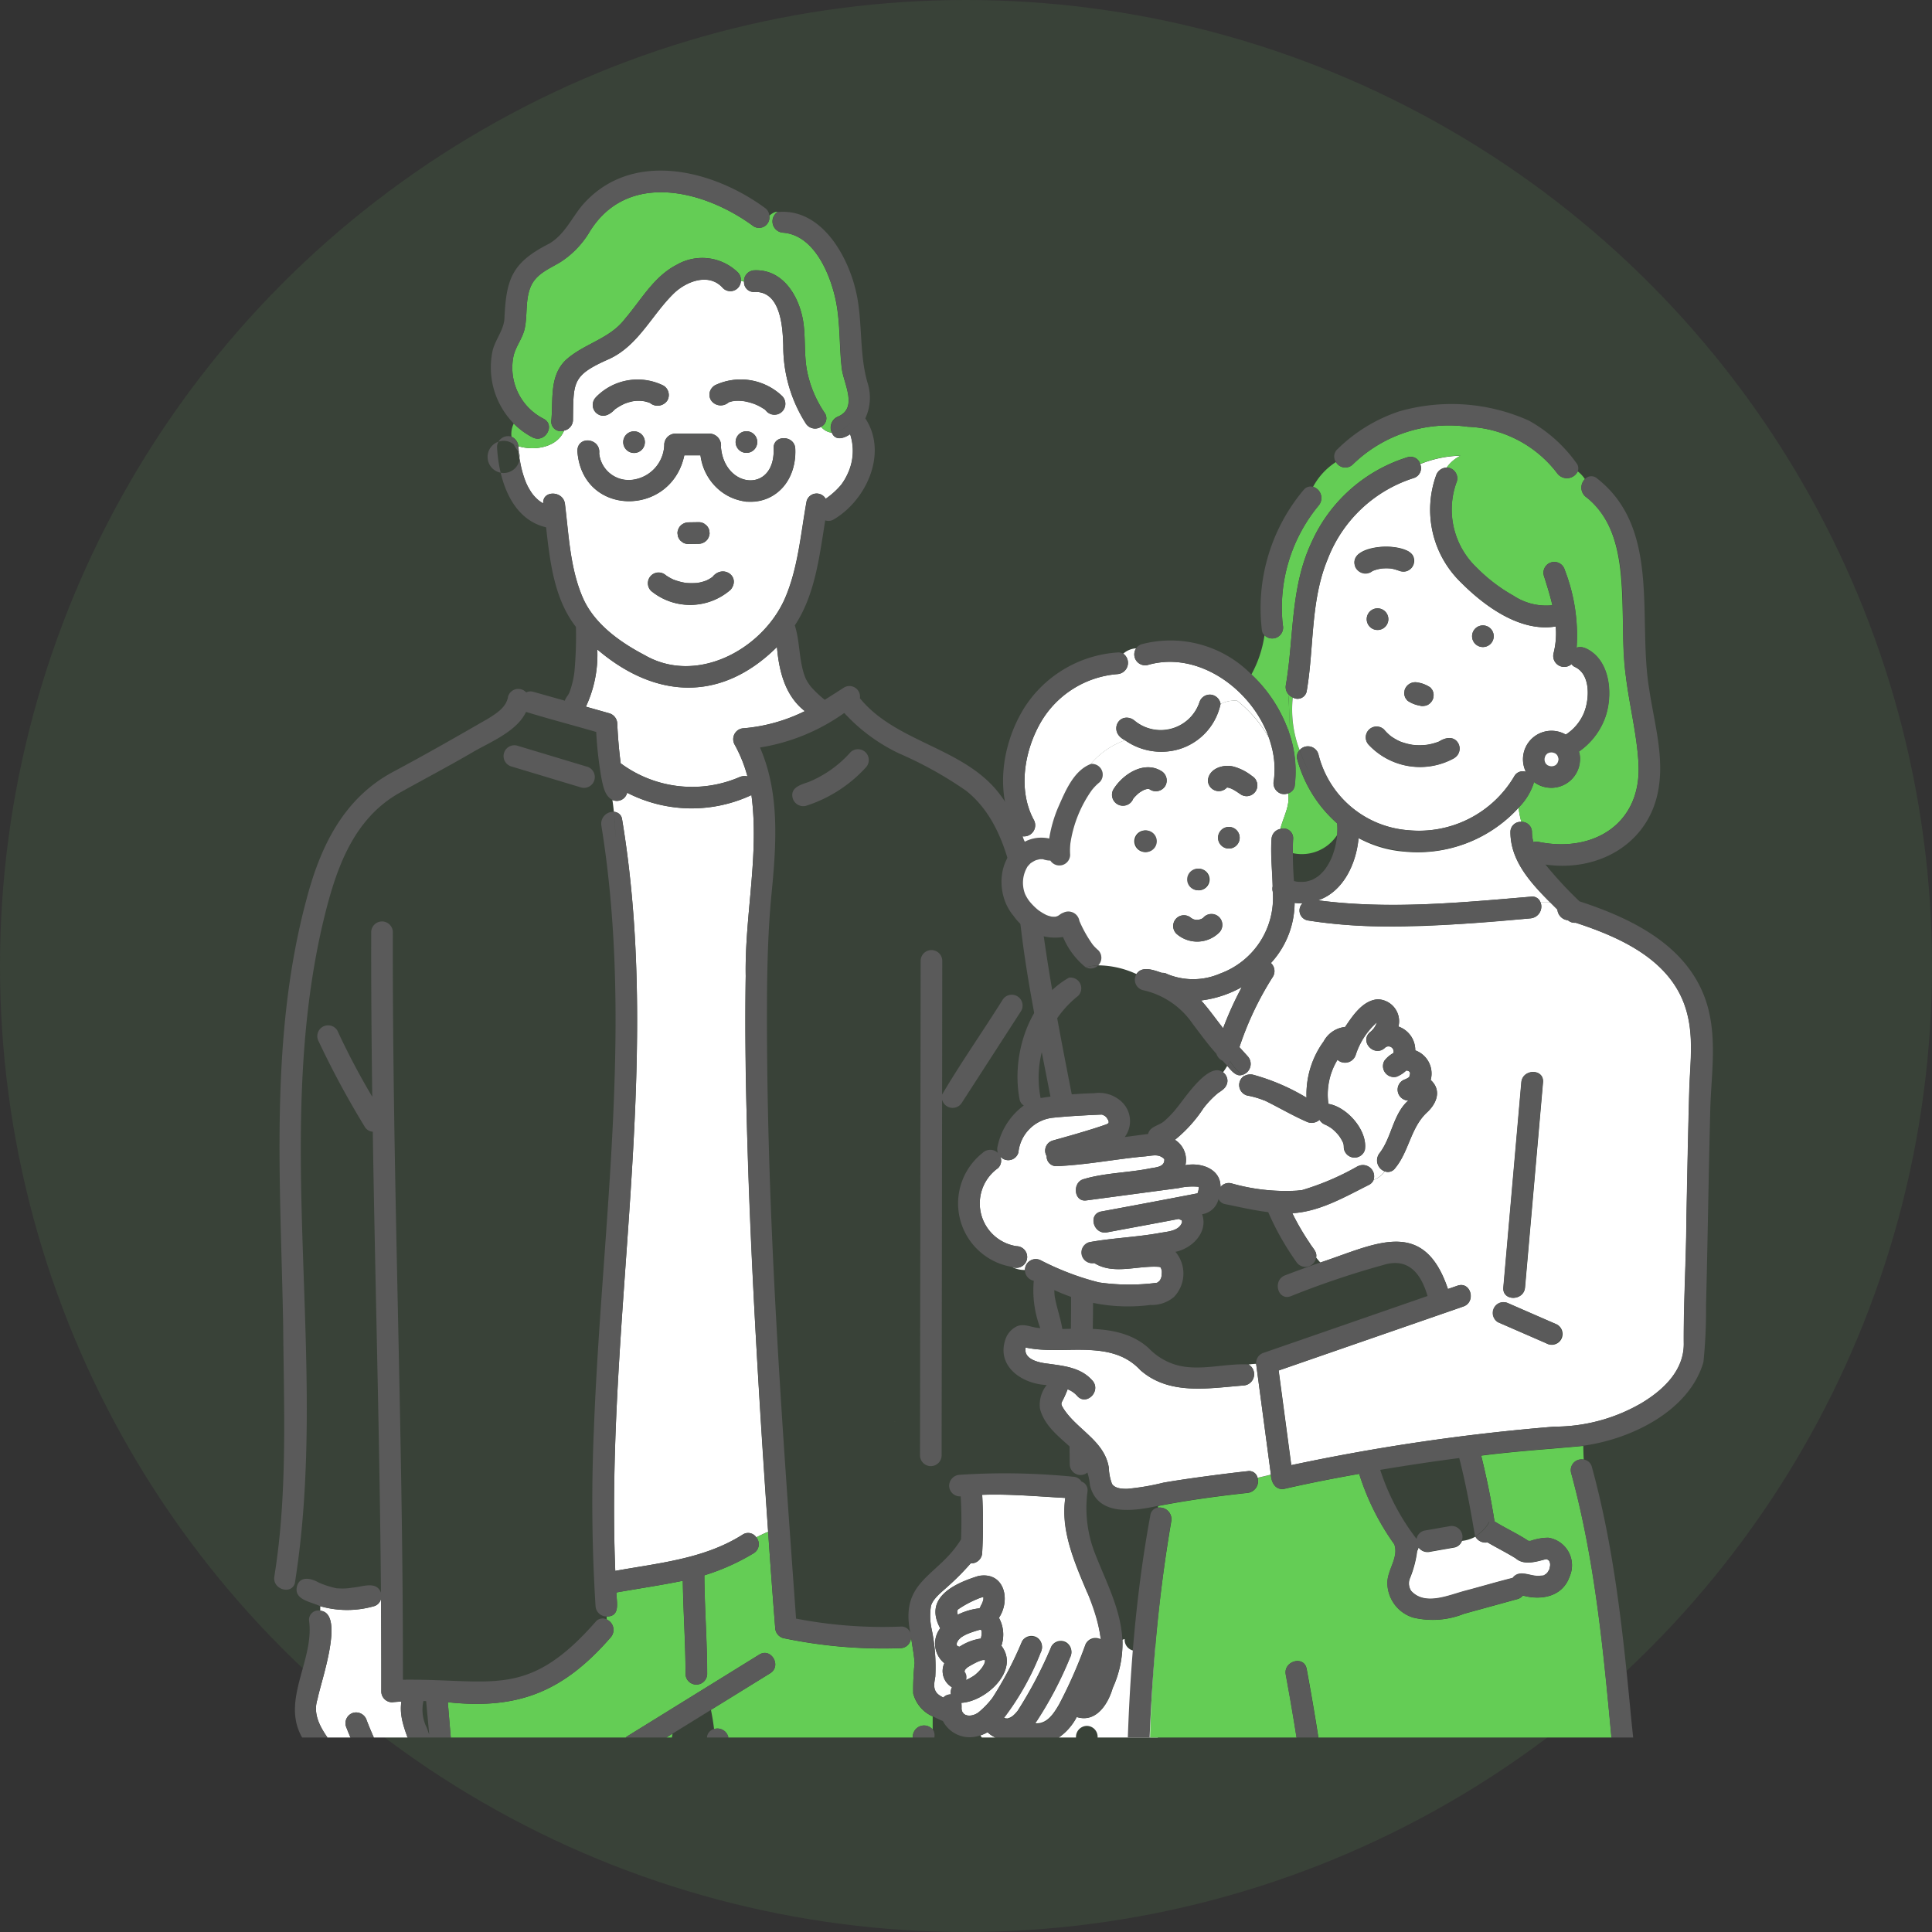 <svg xmlns="http://www.w3.org/2000/svg" xmlns:xlink="http://www.w3.org/1999/xlink" width="149" height="149" viewBox="0 0 149 149">
  <rect x="0" y="0" width="149" height="149" fill="#333333" stroke="none"/>
  <defs>
    <clipPath id="clip-path">
      <rect id="Rectangle_29896" data-name="Rectangle 29896" width="132" height="134" transform="translate(354.51 190.659)" fill="none"/>
    </clipPath>
    <clipPath id="clip-path-2">
      <rect id="Rectangle_29895" data-name="Rectangle 29895" width="110.966" height="200.192" transform="translate(368.652 203.818)" fill="none"/>
    </clipPath>
  </defs>
  <g id="Group_105715" data-name="Group 105715" transform="translate(-356 -1649)">
    <circle id="Ellipse_3011" data-name="Ellipse 3011" cx="74.5" cy="74.5" r="74.5" transform="translate(356 1649)" fill="#78cc6d" opacity="0.098"/>
    <g id="merit_1" transform="translate(429 1716)">
      <g id="Group_105699" data-name="Group 105699" transform="translate(-66 -67)">
        <g id="Group_105698" data-name="Group 105698" transform="translate(-354.51 -190.659)" clip-path="url(#clip-path)">
          <g id="マスクグループ_77" data-name="マスクグループ 77">
            <g id="グループ_78926" data-name="グループ 78926">
              <g id="Group_105697" data-name="Group 105697">
                <g id="Group_105696" data-name="Group 105696" clip-path="url(#clip-path-2)">
                  <g id="グループ_78925" data-name="グループ 78925">
                    <path id="パス_69831" data-name="パス 69831" d="M423.441,313.836a.164.164,0,0,1-.044-.009l.012.009a.091.091,0,0,0,.033,0" fill="#ffb464"/>
                    <path id="パス_69832" data-name="パス 69832" d="M423.322,313.773v-.006h0" fill="#ffb464"/>
                    <path id="パス_69833" data-name="パス 69833" d="M423.368,313.822h0a.107.107,0,0,0,.038.013l-.023-.013h-.014" fill="#ffb464"/>
                    <path id="パス_69834" data-name="パス 69834" d="M423.313,313.826a.067.067,0,0,0,.02,0h-.019" fill="#ffb464"/>
                    <path id="パス_69835" data-name="パス 69835" d="M421.929,319.434h0l.013-.011.013-.022-.024.028" fill="#ffb464"/>
                    <path id="パス_69836" data-name="パス 69836" d="M423.318,313.746h0" fill="#ffb464"/>
                    <path id="パス_69837" data-name="パス 69837" d="M421.367,314.823c-.009.018-.021.036-.032.054,0,.051,0,.1.005.153a.974.974,0,0,0,.036.158,5.1,5.1,0,0,1,1.686-.494c.064-.132.129-.266.2-.4a1.764,1.764,0,0,0,.093-.3v-.151l-.012-.018a2.936,2.936,0,0,0-.481.165,8.138,8.138,0,0,0-1.334.705c0,.008-.024.026-.068.043s-.057.053-.085.081" fill="#fff"/>
                    <path id="パス_69838" data-name="パス 69838" d="M423.3,318.674c-.106.017-.208.076-.315.1a7.321,7.321,0,0,0-.867.469c-.042.038-.09.083-.132.126a.143.143,0,0,1-.047.057l-.016.028a.947.947,0,0,0,.089.76l.064-.023a3.674,3.674,0,0,0,.62-.358,3.427,3.427,0,0,0,.5-.5,2.49,2.49,0,0,0,.218-.35,1.907,1.907,0,0,0,.063-.208.828.828,0,0,1,0-.1l-.049-.013H423.3" fill="#fff"/>
                    <path id="パス_69839" data-name="パス 69839" d="M423.348,313.823h0" fill="#ffb464"/>
                    <path id="パス_69840" data-name="パス 69840" d="M423.339,313.813V313.8h0l-.009-.025-.006-.007a.117.117,0,0,0,.012.052h.009v-.01" fill="#ffb464"/>
                    <path id="パス_69841" data-name="パス 69841" d="M423.345,313.824h0" fill="#ffb464"/>
                    <path id="パス_69842" data-name="パス 69842" d="M423.349,313.848v-.022h-.007v.019h0" fill="#ffb464"/>
                    <path id="パス_69843" data-name="パス 69843" d="M421.988,319.371c0-.006-.021.008-.034.035a.374.374,0,0,1,.034-.035" fill="#ffb464"/>
                    <path id="パス_69844" data-name="パス 69844" d="M421.335,314.862l.005-.014h-.006v.009" fill="#ffb464"/>
                    <path id="パス_69845" data-name="パス 69845" d="M421.334,314.848l.006-.007c0-.014,0-.014-.006,0h0" fill="#ffb464"/>
                    <path id="パス_69846" data-name="パス 69846" d="M421.886,319.52v-.015c-.018-.051-.044-.039-.019,0,0-.013,0-.013.013.012" fill="#ffb464"/>
                    <path id="パス_69847" data-name="パス 69847" d="M423.487,318.672a.227.227,0,0,1-.022-.022l.018.022h0" fill="#ffb464"/>
                    <path id="パス_69848" data-name="パス 69848" d="M423.532,318.707a.041.041,0,0,1-.017-.007h0l.007.019c.036.031.046.013.013-.008" fill="#ffb464"/>
                    <path id="パス_69849" data-name="パス 69849" d="M431.36,313.485c-.988-2.311-2.034-4.732-1.691-7.3-2.129-.115-4.277-.316-6.41-.24a40.388,40.388,0,0,1,0,4.456.846.846,0,0,1-.861.831h-.028a19.405,19.405,0,0,1-1.778,1.792c-.431.4-1.118.9-1.284,1.493a4.831,4.831,0,0,0,.034,1.7,14.313,14.313,0,0,1,.3,3.756c-.081.531-.222,1.031.259,1.386a2.932,2.932,0,0,0,.359.221.772.772,0,0,1,.588-.24.822.822,0,0,1,.081-.551,1.45,1.45,0,0,1-.589-1.857h0a1.954,1.954,0,0,1-.318-2.694c-1.28-2.349,1.048-3.442,2.947-4.033,1.99-.366,2.512,1.829,1.581,3.227a2.687,2.687,0,0,1,.189,2.155c1.457,1.888-1.2,4.3-3.084,4.4a3.99,3.99,0,0,1,.009.489c.007.014.024.1.038.157q.035.059.063.12c.009-.007.1.089.082.091a.876.876,0,0,1,.113.069l.151.046.031.006a1.463,1.463,0,0,0,.248,0l.056-.011a1.262,1.262,0,0,0,.55-.251,6.73,6.73,0,0,0,1.054-1.1,27.805,27.805,0,0,0,2.282-4.367.839.839,0,0,1,1.14-.3.86.86,0,0,1,.3,1.14,20.722,20.722,0,0,1-2.845,5.061c.027.01.063.019.1.029.006,0,.1.013.131.014.073,0-.024.023.1-.008a1.1,1.1,0,0,1,.141-.049,1.93,1.93,0,0,0,.2-.12,3.057,3.057,0,0,0,.388-.4,32.553,32.553,0,0,0,2.612-4.983.839.839,0,0,1,1.14-.3.862.862,0,0,1,.3,1.14,28.629,28.629,0,0,1-2.7,5.1c.01,0,.013.007,0,.005.907.054,1.4-.7,1.835-1.437a36.2,36.2,0,0,0,2.012-4.541.836.836,0,0,1,1.035-.572.81.81,0,0,1,.189.081,12.3,12.3,0,0,0-1.042-3.618" fill="#fff"/>
                    <path id="パス_69850" data-name="パス 69850" d="M422.065,319.287a.5.5,0,0,0,.043-.035c-.023.015-.044.029-.043.035" fill="#ffb464"/>
                    <path id="パス_69851" data-name="パス 69851" d="M421.9,319.536h0v0" fill="#ffb464"/>
                    <path id="パス_69852" data-name="パス 69852" d="M421.924,319.458a.249.249,0,0,0-.029.059v.015c.006,0,.017-.026.028-.074" fill="#ffb464"/>
                    <path id="パス_69853" data-name="パス 69853" d="M421.929,319.433l-.014.016.013-.011v0" fill="#ffb464"/>
                    <path id="パス_69854" data-name="パス 69854" d="M421.9,319.557v.006a.084.084,0,0,1,.007.024.159.159,0,0,0,0-.031" fill="#ffb464"/>
                    <path id="パス_69855" data-name="パス 69855" d="M406.489,222.237l.008.009h.006l-.014-.013" fill="#ffb464"/>
                    <path id="パス_69856" data-name="パス 69856" d="M421.477,314.72l-.018.016a.422.422,0,0,0,.062-.037c0-.008-.014-.006-.044.021" fill="#ffb464"/>
                    <path id="パス_69857" data-name="パス 69857" d="M421.345,317.613h-.014l-.053-.009a.566.566,0,0,1,.079.019l-.005-.006h-.006" fill="#ffb464"/>
                    <path id="パス_69858" data-name="パス 69858" d="M421.354,317.617v.005h.007l-.008-.006h0" fill="#ffb464"/>
                    <path id="パス_69859" data-name="パス 69859" d="M421.437,314.749l.014-.007.007-.006-.021.013" fill="#ffb464"/>
                    <path id="パス_69860" data-name="パス 69860" d="M423.2,316.846a.615.615,0,0,1,.011-.071,1.416,1.416,0,0,0,.009-.276c-.006-.027-.012-.052-.019-.078a.577.577,0,0,0-.036-.075h-.04a.392.392,0,0,1-.059.013,7.727,7.727,0,0,0-.94.313,2.833,2.833,0,0,0-.556.317c.1-.076.109-.084.041-.027a2.187,2.187,0,0,0-.192.193c-.011.021-.059.1-.093.158-.011.035-.023.081-.032.119a.073.073,0,0,1,0,.021v.037a.115.115,0,0,0,.009.033l.006.018v.009l.024.039.012.012.026.015c.037.008.039.01.011.006l.026.016c.036.008.072.016.107.027a4.058,4.058,0,0,1,1.645-.63c.012-.062.025-.123.037-.185" fill="#fff"/>
                    <path id="パス_69861" data-name="パス 69861" d="M421.375,317.627h0" fill="#ffb464"/>
                    <path id="パス_69862" data-name="パス 69862" d="M404.882,246.821a13.143,13.143,0,0,0,4.7-1.32c-1.527-1.184-1.994-3.1-2.152-4.946-4.306,4.275-9.371,4.013-13.856.188a9.436,9.436,0,0,1-.88,4.413l1.808.512a.856.856,0,0,1,.612.8c.049,1.024.131,2.04.265,3.057a9.247,9.247,0,0,0,9.126,1.08,1.008,1.008,0,0,1,.649-.073,10.809,10.809,0,0,0-.993-2.461.846.846,0,0,1,.333-1.149.834.834,0,0,1,.387-.1" fill="#fff"/>
                    <path id="パス_69863" data-name="パス 69863" d="M405.756,221.834l.019.011.041.017a.636.636,0,0,1-.059-.028" fill="#ffb464"/>
                    <path id="パス_69864" data-name="パス 69864" d="M406.5,222.25a.539.539,0,0,0,.064.062.2.2,0,0,0-.064-.062" fill="#ffb464"/>
                    <path id="パス_69865" data-name="パス 69865" d="M404.827,221.586c-.078-.014-.048,0-.009,0h.008" fill="#ffb464"/>
                    <path id="パス_69866" data-name="パス 69866" d="M404.848,221.59h0" fill="#ffb464"/>
                    <path id="パス_69867" data-name="パス 69867" d="M421.894,319.545h0v-.017h0v.013" fill="#ffb464"/>
                    <path id="パス_69868" data-name="パス 69868" d="M396.11,384.47a.739.739,0,0,1,.118-.682c0-.422,0-.845.008-1.269-2.975-.4-5.979.358-8.954-.007-.1.234-.194.474-.291.716a.861.861,0,0,1,.913,1.241,10.911,10.911,0,0,0-.7,1.607,9.22,9.22,0,0,1,7.049,1.06l.794-1.053a.838.838,0,0,1,.3-.3l.2-.084a.829.829,0,0,1,.96.422c.027-.1.05-.208.068-.317-.153-.479-.318-.932-.467-1.336" fill="#fff"/>
                    <path id="パス_69869" data-name="パス 69869" d="M396.577,385.8c-.019.109-.041.215-.068.317a.773.773,0,0,1,.066.16.634.634,0,0,1,.014.332.615.615,0,0,1-.1.31l-1.011,1.34a.837.837,0,0,1-.3.3l-.2.084a.693.693,0,0,1-.252.026.821.821,0,0,1-.981.113,7.636,7.636,0,0,0-7.192-.746c-.968,3.384-4.042,5.562-5.09,8.893a.824.824,0,0,1,.365.105,11.909,11.909,0,0,0,9.792.75,9.2,9.2,0,0,0,2.336-1.62.812.812,0,0,1,.553-.217,35.169,35.169,0,0,1,.863-5.359.816.816,0,0,1,1.412-.313c.6-1.3.257-3.01-.21-4.474" fill="#ffb464"/>
                    <path id="パス_69870" data-name="パス 69870" d="M405.361,389.2a3.487,3.487,0,0,0,.3,1.082.816.816,0,0,1,1.412.314,35.053,35.053,0,0,1,.863,5.359.81.81,0,0,1,.553.217,9.225,9.225,0,0,0,2.336,1.62,11.9,11.9,0,0,0,9.792-.749.838.838,0,0,1,.365-.106c-1.05-3.332-4.117-5.512-5.093-8.893a7.635,7.635,0,0,0-7.189.746.82.82,0,0,1-.984-.116.869.869,0,0,1-.249-.023.932.932,0,0,1-.5-.383l-1.011-1.34a.832.832,0,0,1-.114-.421l.03-.222a.817.817,0,0,1,.341-.467,2.34,2.34,0,0,0-.267-.25,8.968,8.968,0,0,0-.586,3.632" fill="#ffb464"/>
                    <path id="パス_69871" data-name="パス 69871" d="M424.054,325.627c-.122,8.069.876,12.259,8.933,6.133a.722.722,0,0,1,1.119.347q.686-3.1,1.3-6.2a.729.729,0,0,1,.838-.6.7.7,0,0,1,.2.061,10.188,10.188,0,0,1,.683-1.264c0-2.272.27-4.555.357-6.829l-2.182.675a.85.85,0,0,1-1.054-.888c-.059.018-.115.039-.171.061a8.279,8.279,0,0,1-.751,3.726c-.357,1.245-1.292,2.7-2.775,2.234-.851,1.665-2.952,2.923-4.644,1.632a2.136,2.136,0,0,1-2.233-.46,2.745,2.745,0,0,1-.554.246c.081.118.167.233.25.346a.82.82,0,0,1,.692.783m6.337,2.154q.048-1.594.094-3.187a.85.85,0,0,1,.834-.834.839.839,0,0,1,.834.834l-.108,3.646a.85.85,0,0,1-.834.834c-.727-.015-.906-.682-.82-1.293" fill="#fff"/>
                    <path id="パス_69872" data-name="パス 69872" d="M417.755,317.053l.033-.011c-.006-.043-.014-.086-.019-.129a.937.937,0,0,1-.014.139" fill="#ffb464"/>
                    <path id="パス_69873" data-name="パス 69873" d="M379.7,331.356c-2.291.488-3.24-2.05-3.859-3.774-.543-1.275-1.167-2.509-1.658-3.806a.84.84,0,0,1,.582-1.025.857.857,0,0,1,1.025.582c.541,1.426,1.253,2.779,1.818,4.2a4.99,4.99,0,0,0,.991,1.944c.345.311.806.438,1.133.038.841-1.032-.054-2.61-.377-3.676-.4-1.333-1.1-2.551-.885-3.952-.238.016-.477.028-.717.057a.838.838,0,0,1-.834-.834q.008-3.576-.024-7.15a.767.767,0,0,1-.576.584,7.5,7.5,0,0,1-4.11-.011v.351c1.958.19.012,5.565-.208,6.806-.45,1.356.423,2.513,1.179,3.553,1.6,2.208,2.9,4.63,4.639,6.721a2.648,2.648,0,0,0,1.325.956c.366.052.885-.691.632-1.245a.874.874,0,0,1-.077-.313" fill="#fff"/>
                    <path id="パス_69874" data-name="パス 69874" d="M413.072,224.138c-.485.336-1.151.531-1.411-.108a1.249,1.249,0,0,1-.825-.454.851.851,0,0,1-1.172-.245,11.073,11.073,0,0,1-1.744-6.024c-.043-1.4-.187-4.213-2.224-4.13a.748.748,0,0,1-.8-.693.671.671,0,0,1,0-.1,1.24,1.24,0,0,0-.247-.062.813.813,0,0,1-1.394.543c-1.032-1.165-2.707-.556-3.694.338-1.756,1.663-2.787,4.1-5.089,5.146-2.89,1.276-2.726,1.773-2.775,4.75a.861.861,0,0,1-.683.767c-.5,1.254-2.193,1.6-3.526,1.205.019.151.019.3.035.454.078.094.153.188.247.282-.094-.094-.168-.188-.247-.282.01.143.023.252.041.4a7.928,7.928,0,0,0,.5,1.939,4.658,4.658,0,0,0,.513.9,3.457,3.457,0,0,0,.49.5,2.483,2.483,0,0,0,.337.217c-.084-1.023,1.54-1,1.668.038.3,2.407.4,4.969,1.375,7.225.879,2.025,2.867,3.438,4.768,4.433,3.95,2.292,8.949-.342,10.752-4.2,1.079-2.371,1.284-5.119,1.743-7.652a.8.8,0,0,1,1.472-.2,5.957,5.957,0,0,0,1.208-1.094,4.681,4.681,0,0,0,.5-.857,4.137,4.137,0,0,0,.179-3.032m-10.431-3.766a4.629,4.629,0,0,1,5.2.831.842.842,0,0,1-1.187,1.194.9.9,0,0,1-.082-.094c0,.01-.023,0-.07-.066a3.869,3.869,0,0,0-.672-.38c.019.011-.008,0-.051-.022a4.587,4.587,0,0,0-.921-.253h-.034a3.061,3.061,0,0,0-.649-.014c-.039,0-.18.048-.06,0s-.03.007-.057.013a2.956,2.956,0,0,0-.332.089c-.992.793-2.129-.545-1.083-1.3m2.472,5.21a.834.834,0,1,1,.8-.8.835.835,0,0,1-.8.8m-11.648-4.28a4.478,4.478,0,0,1,5.217-.9.847.847,0,0,1,.3,1.14.908.908,0,0,1-1.258.257.87.87,0,0,1-.078-.057c-.057-.026-.037-.018.057.022a2.725,2.725,0,0,0-.6-.172,3.15,3.15,0,0,0-.7,0,3.738,3.738,0,0,0-.711.2,4.28,4.28,0,0,0-.756.437c-.407.436-.957.722-1.467.257a.842.842,0,0,1,0-1.179m2.974,4.287a.834.834,0,1,1,.805-.805.835.835,0,0,1-.805.805m7.417,10.547a4.746,4.746,0,0,1-6.124.1.829.829,0,0,1,1.132-1.212,3.6,3.6,0,0,0,.572.327,4.67,4.67,0,0,0,.987.264,5.372,5.372,0,0,0,.851,0,3.128,3.128,0,0,0,.743-.2,2.879,2.879,0,0,0,.441-.262c.794-1.008,2.216-.034,1.4.983m-4.1-4.361a.628.628,0,0,1,.072-.321.617.617,0,0,1,.172-.268.924.924,0,0,1,.589-.245l.808-.012a.822.822,0,0,1,.421.114l.169.13a.831.831,0,0,1,.214.368l.03.222a.856.856,0,0,1-.834.834l-.808.012a.832.832,0,0,1-.421-.114l-.168-.13a.842.842,0,0,1-.215-.368l-.03-.222m5.386-2.421a4.082,4.082,0,0,1-3.613-3.581h-1.247c-1.013,4.791-7.9,4.751-8.246-.34.011-1.206,1.815-.985,1.681.193a2.286,2.286,0,0,0,2.506,2.042c.065-.007.13-.016.194-.028A2.8,2.8,0,0,0,398.739,225a.87.87,0,0,1,.839-.9h2.687a.914.914,0,0,1,.852.972c0,.02,0,.04-.006.061.262,3.233,4.182,3.575,4.065.121-.064-1.073,1.6-1.066,1.667,0,.133,2.211-1.347,4.248-3.7,4.1" fill="#fff"/>
                    <path id="パス_69875" data-name="パス 69875" d="M387.487,225.07c1.333.4,3.022.048,3.526-1.205a.733.733,0,0,1-.985-.768c.158-1.608-.167-3.409,1.1-4.656,1.392-1.28,3.406-1.632,4.582-3.195,1.252-1.454,2.218-3.256,3.985-4.164a3.937,3.937,0,0,1,4.735.6.814.814,0,0,1,.215.636,1.177,1.177,0,0,1,.247.062.829.829,0,0,1,.782-.873h.018c2.316-.1,3.564,2.209,3.8,4.207.143,1.216.029,2.454.281,3.658a8.813,8.813,0,0,0,1.328,3.115.729.729,0,0,1-.159,1.02.753.753,0,0,1-.109.066,1.249,1.249,0,0,0,.825.454.924.924,0,0,1,.446-1.23l.024-.011c1.577-.652.439-2.558.3-3.707-.2-1.661-.114-3.362-.418-5.011-.38-2.063-1.636-5.29-4.124-5.469a.869.869,0,0,1-.4-1.6c-.161-.025-.37.058-.649.3a.8.8,0,0,1-1.212.811c-3.8-2.816-9.827-4.323-12.7.519a7.067,7.067,0,0,1-2.208,2.249c-.879.53-1.879.9-2.293,1.921s-.221,2.142-.45,3.2c-.165.766-.7,1.377-.865,2.134a4.416,4.416,0,0,0,2.316,4.818c.957.489.112,1.927-.841,1.439a5.678,5.678,0,0,1-1.45-1.068,1.79,1.79,0,0,0-.175,1.018.892.892,0,0,1,.526.726" fill="#64cd55"/>
                    <path id="パス_69876" data-name="パス 69876" d="M405.22,280.786c-.171-4.948-.29-9.9-.2-14.855-.083-4.648,1.057-9.324.442-13.951a10.882,10.882,0,0,1-9.586-.18.82.82,0,0,1-1.137.554c.045.3.084.61.114.915a.66.66,0,0,1,.636.6c3.186,19.235-1.309,38.63-.53,57.939,3.36-.608,6.878-.921,9.829-2.8a.76.76,0,0,1,1.048.215c.292-.151.594-.3.913-.427-.654-9.328-1.207-18.666-1.531-28.011" fill="#fff"/>
                    <path id="パス_69877" data-name="パス 69877" d="M417.938,321.232a18.979,18.979,0,0,1,.108-2.311c-.045-.629-.165-1.254-.257-1.879l-.033.011a.818.818,0,0,1-.788.718,37.619,37.619,0,0,1-9.062-.778.856.856,0,0,1-.612-.8q-.293-3.7-.543-7.393c-.32.132-.621.277-.913.427a.814.814,0,0,1-.1,1.147.841.841,0,0,1-.11.078,17,17,0,0,1-3.8,1.7c.016,2.543.216,5.079.218,7.622a.834.834,0,0,1-1.667,0c0-2.4-.177-4.8-.211-7.2-1.7.345-3.419.6-5.125.9.012.744.332,1.861-.746,1.853,0,.077,0,.155.007.235a.875.875,0,0,1,.443,1.155.888.888,0,0,1-.137.216c-3.614,4.154-7.085,5.6-12.564,5.006,1.6,19.65,4.163,39.34,5.475,58.956,2.919.286,5.861-.419,8.777-.018.619-15.165,1.041-30.336,1.476-45.507.078-3.005.171-6.012.172-9.018a.826.826,0,0,1,.835-.817.818.818,0,0,1,.347.081c.1-.429.19-.849.248-1.25l-2.616,1.618c-.916.567-1.752-.876-.841-1.439l10.144-6.277c.916-.566,1.752.876.841,1.44l-4.564,2.818c.1.494.182.988.241,1.482a.86.86,0,0,1,1.115.869c.161,2.279.183,4.576.275,6.859.671,16.5,1.311,33,2.022,49.5l8.121-.128c.715-18.888,3.016-37.682,3.793-56.569a.868.868,0,0,1,1.534-.491v-1.011a2.676,2.676,0,0,1-1.511-1.8" fill="#64cd55"/>
                    <path id="パス_69878" data-name="パス 69878" d="M405.753,383.445a.841.841,0,0,1,.582,1.025c-.124.336-.26.706-.39,1.1a2.337,2.337,0,0,1,.267.25.818.818,0,0,1,.684-.115.934.934,0,0,1,.5.384l.794,1.053a9.218,9.218,0,0,1,7.048-1.06,10.853,10.853,0,0,0-.7-1.606.861.861,0,0,1,.908-1.242c-.042-.159-.088-.318-.139-.476l-9.673.153a1.081,1.081,0,0,0-.207.516.8.8,0,0,1,.323.023" fill="#fff"/>
                    <path id="パス_69879" data-name="パス 69879" d="M405.772,380.92h-.012c.012.011.026.019.037.031a.2.2,0,0,0-.025-.033" fill="#ffb464"/>
                    <path id="パス_69880" data-name="パス 69880" d="M396.437,223.919a.834.834,0,1,0,.8.8.834.834,0,0,0-.8-.8" fill="#5a5a5a"/>
                    <path id="パス_69881" data-name="パス 69881" d="M405.109,223.919a.834.834,0,1,0,.8.8.834.834,0,0,0-.8-.8" fill="#5a5a5a"/>
                    <path id="パス_69882" data-name="パス 69882" d="M399.435,235.348a3.559,3.559,0,0,1-.573-.326.83.83,0,0,0-1.132,1.212,4.748,4.748,0,0,0,6.125-.1c.818-1.018-.6-1.991-1.4-.984a2.878,2.878,0,0,1-.441.262,3.128,3.128,0,0,1-.743.2,5.257,5.257,0,0,1-.851,0,4.619,4.619,0,0,1-.986-.264" fill="#5a5a5a"/>
                    <path id="パス_69883" data-name="パス 69883" d="M397.643,221.734a.908.908,0,0,0,1.278-.122.875.875,0,0,0,.058-.078.848.848,0,0,0-.3-1.141,4.476,4.476,0,0,0-5.216.9.84.84,0,0,0,0,1.179c.512.465,1.059.179,1.467-.257a4.186,4.186,0,0,1,.756-.437,3.738,3.738,0,0,1,.711-.2,3.275,3.275,0,0,1,.7,0,2.725,2.725,0,0,1,.6.172c-.094-.041-.113-.048-.057-.022" fill="#5a5a5a"/>
                    <path id="パス_69884" data-name="パス 69884" d="M404.819,221.589h-.005" fill="#5a5a5a"/>
                    <path id="パス_69885" data-name="パス 69885" d="M406.419,222.194l.075.052-.008-.009c0,.005.01.009.014.014.025.014.068.052.064.062a.842.842,0,0,0,1.351-1.006.736.736,0,0,0-.082-.094,4.629,4.629,0,0,0-5.2-.831.847.847,0,0,0-.3,1.14.916.916,0,0,0,1.269.255.979.979,0,0,0,.114-.09,2.956,2.956,0,0,1,.332-.089c.027-.006.178-.057.057-.013s.021,0,.06,0a3.061,3.061,0,0,1,.649.014c-.076-.013-.027-.011.029,0h0a4.586,4.586,0,0,1,.921.253l-.019-.011a.64.64,0,0,0,.059.028l-.041-.017c.043.024.07.032.051.022a3.915,3.915,0,0,1,.6.327" fill="#5a5a5a"/>
                    <path id="パス_69886" data-name="パス 69886" d="M406.5,222.246c.048.063.071.076.071.066a.537.537,0,0,1-.064-.062H406.5" fill="#5a5a5a"/>
                    <path id="パス_69887" data-name="パス 69887" d="M400.171,232.492a.832.832,0,0,0,.421.114l.808-.013a.927.927,0,0,0,.589-.243.617.617,0,0,0,.172-.268.63.63,0,0,0,.072-.321l-.03-.221a.818.818,0,0,0-.215-.368l-.168-.131a.832.832,0,0,0-.421-.114l-.808.013a.856.856,0,0,0-.834.834l.03.221a.833.833,0,0,0,.215.368l.168.13" fill="#5a5a5a"/>
                    <path id="パス_69888" data-name="パス 69888" d="M420.179,264.737a.834.834,0,0,0-1.667,0q-.024,19.094-.049,38.187a.834.834,0,0,0,1.667,0q.018-13.734.036-27.465a.836.836,0,0,0,1.528.239l4.576-7.085a.834.834,0,0,0-1.44-.841c-1.531,2.443-3.2,4.82-4.663,7.3l.013-10.333" fill="#5a5a5a"/>
                    <path id="パス_69889" data-name="パス 69889" d="M420.9,393.086a24.581,24.581,0,0,1-3.1-4.685,45.858,45.858,0,0,0-1.812-4.773.741.741,0,0,0-.531-.4,10.3,10.3,0,0,0,.662,2.082,10.3,10.3,0,0,1-.662-2.082.861.861,0,0,0-.908,1.242,10.853,10.853,0,0,1,.7,1.606,9.218,9.218,0,0,0-7.048,1.06l-.794-1.053a.927.927,0,0,0-.5-.383.818.818,0,0,0-.684.115c.52.573.729,1.3,1.562,1.718-.833-.417-1.042-1.145-1.562-1.718a.812.812,0,0,0-.342.467c-.009.074-.019.148-.029.222a.84.84,0,0,0,.113.421l1.011,1.34a.644.644,0,0,0,.215.234.635.635,0,0,0,.283.149.864.864,0,0,0,.248.024.822.822,0,0,0,.985.116,7.635,7.635,0,0,1,7.189-.747c.975,3.382,4.042,5.562,5.092,8.894a.823.823,0,0,0-.365.105,11.9,11.9,0,0,1-9.792.75,9.249,9.249,0,0,1-2.337-1.62.808.808,0,0,0-.552-.217,35.173,35.173,0,0,0-.863-5.359.817.817,0,0,0-1.412-.314,3.487,3.487,0,0,1-.3-1.082,8.949,8.949,0,0,1,.586-3.632,2.118,2.118,0,0,0-.393-.255,2.118,2.118,0,0,1,.393.255c.131-.39.266-.76.39-1.1a.842.842,0,0,0-.908-1.044,7.2,7.2,0,0,0,.122,1.334,7.2,7.2,0,0,1-.122-1.334.9.9,0,0,0-.7.606,11.184,11.184,0,0,0-1.022,5.218c.147,1.755-.274,3.8.834,5.3a3.517,3.517,0,0,0,1.665,1.12c.064.648.121,1.3.167,1.956a2.74,2.74,0,0,0,1.106,1.851c.406.4.6.965,1,1.388,1.785,1.889,4.961,2.077,7.384,1.945a15.075,15.075,0,0,0,3.969-.676.811.811,0,0,0,.494-.432,4.038,4.038,0,0,1-1.436.286,4.038,4.038,0,0,0,1.436-.286c.268-.582-.167-1.437-.937-1.176a13.757,13.757,0,0,1-8.441.011,3.506,3.506,0,0,1-1.433-1.01c-.218-.272-.306-.626-.55-.878,3.687,2.282,8.627,1.849,12.367-.1a1.937,1.937,0,0,1-.459,1.533.817.817,0,0,0,.006,1.156.838.838,0,0,0,.157.122,3.412,3.412,0,0,0,.634-.48,3.412,3.412,0,0,1-.634.48.759.759,0,0,0,1.016-.1c2.132-2.18.3-6.115-1.155-8.167m-15.122.342c-.059-.072-.094-.158-.143-.227a2.482,2.482,0,0,1-.1-.449v.033a.785.785,0,0,0-.011-.1c.1.081.212.155.322.227.04.234.073.468.108.7-.061-.058-.12-.119-.175-.182" fill="#5a5a5a"/>
                    <path id="パス_69890" data-name="パス 69890" d="M408.843,225.256c-.064-1.066-1.732-1.074-1.667,0,.116,3.457-3.8,3.109-4.065-.121a.913.913,0,0,0-.783-1.027q-.031,0-.063-.006h-2.686a.87.87,0,0,0-.84.9h0a2.8,2.8,0,0,1-2.319,2.633,2.287,2.287,0,0,1-2.672-1.82c-.012-.065-.021-.129-.028-.194.134-1.178-1.67-1.4-1.681-.193.344,5.094,7.236,5.129,8.246.341h1.244c.861,4.947,7.467,4.748,7.313-.514" fill="#5a5a5a"/>
                    <path id="パス_69891" data-name="パス 69891" d="M434.068,317.119a3.688,3.688,0,0,0-1.282.944,3.688,3.688,0,0,1,1.282-.944c-.117-2.426-1.346-4.634-2.191-6.867a9.623,9.623,0,0,1-.494-4.578.728.728,0,0,0-.082-.43,2.158,2.158,0,0,0-.182,1.7,2.158,2.158,0,0,1,.182-1.7.666.666,0,0,0-.384-.322.793.793,0,0,0-.664-.377,53.209,53.209,0,0,0-8.709-.148.86.86,0,0,0-.834.834.833.833,0,0,0,.833.831l.057,0a33.016,33.016,0,0,1,.028,3.315c-1.75,2.885-4.776,3.146-3.9,7.263a.712.712,0,0,0-.765-.535,35.082,35.082,0,0,1-8.059-.615c-1.162-16.116-2.345-32.272-2.238-48.439.028-2.44.1-4.88.332-7.31.375-3.845.688-7.844-.876-11.433a15.366,15.366,0,0,0,6.5-2.664,13.685,13.685,0,0,0,4.239,3.127,29.84,29.84,0,0,1,5.164,2.876c3.056,2.425,3.733,6.935,4.217,10.562.853,7.287,2.873,14.388,3.656,21.678.155,2.079.2,4.165.214,6.25.025,4.491-.178,8.981-.1,13.472a.834.834,0,0,0,1.667,0v-.55h0c-.142-7.791.7-15.683-.629-23.407-1-5.35-2.145-10.669-2.938-16.056-.59-4.008-.975-8.4-3.536-11.735-2.75-3.575-7.944-3.912-10.75-7.354a.815.815,0,0,0-1.222-.825c-.492.314-.986.635-1.486.946a7.749,7.749,0,0,1-1.166-1.124c.076.087.073.082.044.042a2.862,2.862,0,0,1-.372-.61c-.516-1.285-.4-2.755-.817-4.045,1.563-2.347,1.9-5.335,2.347-8.1a.761.761,0,0,0,.657-.073c2.543-1.5,4.183-5.15,2.434-7.794a3.762,3.762,0,0,0,.162-2.774c-.585-2.051-.4-4.214-.743-6.314-.48-3.005-2.62-7.15-6.165-6.826.669.105.533,2,1.394,1.57-.861.43-.725-1.465-1.394-1.57a.868.868,0,0,0,.4,1.6c2.488.179,3.744,3.406,4.124,5.469.3,1.649.223,3.35.418,5.011.134,1.149,1.273,3.056-.3,3.707a.924.924,0,0,0-.481,1.216l.011.025c.44.021.953-.282,1.675-1-.721.721-1.234,1.025-1.675,1,.261.64.926.444,1.411.108a4.127,4.127,0,0,1-.179,3.032,4.681,4.681,0,0,1-.5.857,5.957,5.957,0,0,1-1.208,1.094.8.8,0,0,0-1.472.2c-.459,2.534-.664,5.281-1.743,7.652-1.8,3.855-6.8,6.489-10.752,4.2-1.9-.995-3.889-2.408-4.768-4.433-.98-2.256-1.077-4.818-1.374-7.225-.128-1.038-1.753-1.062-1.668-.038a2.481,2.481,0,0,1-.337-.217,3.457,3.457,0,0,1-.49-.5,4.654,4.654,0,0,1-.512-.9,7.836,7.836,0,0,1-.5-1.939c-.018-.151-.031-.26-.041-.4a1.24,1.24,0,1,1-.391-.585,1.875,1.875,0,0,1-.17-.6.851.851,0,0,0-1.134.782c.129,2.49,1.073,5.567,3.783,6.2.3,2.652.619,5.521,2.3,7.681a29.681,29.681,0,0,1-.117,3.477,6.856,6.856,0,0,1-.383,1.571c-.087.234-.29.4-.351.643l-2.423-.682a.765.765,0,0,0-.562.041.824.824,0,0,0-1.163-.053.834.834,0,0,0-.237.386c-.116.813-.921,1.308-1.566,1.708-2.413,1.388-4.838,2.778-7.3,4.088-3.836,2.056-5.619,5.791-6.679,9.841-2.889,10.743-1.983,21.943-1.795,32.94.05,6.412.345,12.9-.679,19.252-.184,1.012,1.3,1.462,1.578.546-.1-.093-.185-.181-.261-.257.077.076.165.164.261.257,2.668-16.767-1.707-34.063,2.116-50.722.937-3.973,2.191-8.133,5.991-10.257,1.873-1.044,3.77-2.04,5.623-3.123,1.316-.769,3.392-1.586,4.1-3.1,1.791.55,3.611,1.023,5.412,1.547a29.49,29.49,0,0,0,.406,3.58c.128.586.248,1.366.844,1.657-.076-.512-.172-1.025-.3-1.537.128.512.224,1.025.3,1.537a.816.816,0,0,0,1.137-.554,10.885,10.885,0,0,0,9.586.18c.615,4.627-.524,9.3-.442,13.951-.154,14.3.78,28.6,1.73,42.866.153-.064.308-.127.471-.181-.163.054-.318.117-.471.181q.251,3.7.543,7.393a.856.856,0,0,0,.612.8,37.568,37.568,0,0,0,9.062.778.819.819,0,0,0,.788-.717c-.761.261-1.3.9-2.2.454.9.45,1.436-.193,2.2-.454a.937.937,0,0,0,.014-.139c.006.043.013.086.019.129a1.733,1.733,0,0,1,.548-.091,1.733,1.733,0,0,0-.548.091c.092.625.212,1.25.257,1.878a18.973,18.973,0,0,0-.108,2.311,2.676,2.676,0,0,0,1.511,1.8h0a8.274,8.274,0,0,0,.78.368,2.33,2.33,0,0,0,2.884,1.1,1.56,1.56,0,0,1-.33-.877,1.56,1.56,0,0,0,.33.877,2.735,2.735,0,0,0,.553-.246,2.136,2.136,0,0,0,2.233.46c1.693,1.291,3.793.033,4.644-1.632,1.486.47,2.418-.988,2.776-2.234a8.279,8.279,0,0,0,.751-3.726m-29.185-70.289a.846.846,0,0,0-.825.866.862.862,0,0,0,.1.388,10.8,10.8,0,0,1,.994,2.46,1.015,1.015,0,0,0-.649.073,9.245,9.245,0,0,1-9.126-1.081c-.134-1.016-.216-2.032-.265-3.056a.855.855,0,0,0-.612-.8l-1.807-.512a9.439,9.439,0,0,0,.88-4.414c4.486,3.828,9.554,4.084,13.856-.188.158,1.85.624,3.763,2.151,4.946a13.163,13.163,0,0,1-4.7,1.32m16.395,70.78.053.008h.021v.006c-.027,0-.051-.017-.079-.019m.081.02v-.006h0l.007.006h-.007m.017,0h0m.032.008-.026-.016c.03,0,.027,0-.01-.006l-.026-.016-.011-.012c-.008-.013-.017-.026-.024-.039l-.005-.009-.007-.019-.008-.033v-.058c.008-.038.021-.084.032-.118.033-.061.082-.138.093-.158a2.058,2.058,0,0,1,.192-.193c.069-.057.055-.048-.041.027a2.782,2.782,0,0,1,.556-.317,7.733,7.733,0,0,1,.94-.313.388.388,0,0,0,.059-.013h.04c.01.022.023.052.036.075a.255.255,0,0,1,.019.078,1.426,1.426,0,0,1-.009.277c-.013.086-.031.171-.048.255a4.062,4.062,0,0,0-1.646.63.988.988,0,0,0-.107-.026m.031-2.886.022-.013c.017-.018.066-.056.062-.037a8.219,8.219,0,0,1,1.334-.706,3,3,0,0,1,.481-.164h0a.12.12,0,0,1-.012-.052l.006.007c0,.01.007.018.009.026h0l.006.019h.009v.022h0v.152a1.859,1.859,0,0,1-.093.3c-.066.132-.131.265-.2.4a5.056,5.056,0,0,0-1.686.494c-.014-.052-.026-.105-.036-.158s0-.1-.005-.153c.011-.018.022-.036.032-.054.028-.027.055-.055.085-.08l-.015.006m1.881-1h0m0,.022v.006h0m.079.063c.008.006.006,0,.008.005a.108.108,0,0,1-.038-.013h.014l.016.008m0,0a.134.134,0,0,0,.044.01.091.091,0,0,1-.033,0l-.012-.009m.039,4.844.049.013a.841.841,0,0,0,0,.1,1.9,1.9,0,0,1-.063.207,2.3,2.3,0,0,1-.218.35,3.422,3.422,0,0,1-.5.5,3.676,3.676,0,0,1-.62.359l-.064.023a.711.711,0,0,0-.114-.664.584.584,0,0,0,.024-.1l.016-.028-.013.011v-.005a.212.212,0,0,0,.024-.028c.013-.026.031-.041.034-.035.042-.043.091-.087.132-.126a7.177,7.177,0,0,1,.867-.469,3.282,3.282,0,0,1,.334-.1h.115m.028-.019a.241.241,0,0,0,.023.022h0c-.006-.008-.011-.012-.018-.022m-1.569.867a.239.239,0,0,1,.029-.06c-.011.049-.022.073-.028.074v.017h0v-.027m.021-.068.014-.016v.005l-.013.011m-.016.107a.164.164,0,0,1,0,.031.1.1,0,0,0-.007-.025v-.006m.166-.27c0-.005.02-.02.043-.035-.014.012-.028.024-.043.035m-.73-4.425v-.009h.005l-.005.014m0-.013h0c.007-.017.009-.017.007,0l-.007.007m.557,4.656v.029c0-.012-.016-.054-.017-.026-.026-.043,0-.054.018,0m10.313-2.493a.85.85,0,0,0-1.025.582,36.2,36.2,0,0,1-2.012,4.541c-.437.734-.928,1.491-1.835,1.437h0a28.694,28.694,0,0,0,2.7-5.1.863.863,0,0,0-.3-1.141.839.839,0,0,0-1.14.3,32.554,32.554,0,0,1-2.612,4.983,3,3,0,0,1-.389.4,1.938,1.938,0,0,1-.2.121c.028-.019-.119.043-.142.048-.122.031-.024.011-.1.008-.027,0-.124-.016-.13-.014a1.018,1.018,0,0,1-.1-.028,20.741,20.741,0,0,0,2.845-5.061.861.861,0,0,0-.3-1.141.84.84,0,0,0-1.141.3,27.826,27.826,0,0,1-2.274,4.318A6.618,6.618,0,0,1,423,322.7a1.258,1.258,0,0,1-.549.251l-.056.011a1.469,1.469,0,0,1-.248,0l-.031-.006-.152-.047a1.177,1.177,0,0,0-.113-.069c.018,0-.073-.1-.082-.091q-.028-.061-.063-.12c-.013-.058-.031-.143-.038-.157a4.253,4.253,0,0,0-.013-.492c1.88-.1,4.541-2.514,3.084-4.4a2.686,2.686,0,0,0-.189-2.155c.93-1.4.41-3.593-1.581-3.227-1.9.591-4.227,1.686-2.947,4.034a1.954,1.954,0,0,0,.318,2.693h0a1.45,1.45,0,0,0,.589,1.857.826.826,0,0,0-.082.55.772.772,0,0,0-.587.24c-.764-.34-.779-.858-.618-1.607a14.355,14.355,0,0,0-.3-3.756,4.832,4.832,0,0,1-.034-1.7c.167-.591.853-1.091,1.284-1.493a19.4,19.4,0,0,0,1.778-1.792.845.845,0,0,0,.888-.8v-.03a39.914,39.914,0,0,0,0-4.456c2.134-.076,4.282.126,6.41.24-.594,3.924,2.292,7.17,2.733,10.921a.738.738,0,0,0-.2-.091m-8.692,1.685h0c.011.009.015.01.016.007.032.022.023.039-.013.008l-.007-.019" fill="#5a5a5a"/>
                    <path id="パス_69892" data-name="パス 69892" d="M387.523,225.524c-.016-.151-.016-.3-.036-.454-.121-.039-.239-.084-.355-.134a2.942,2.942,0,0,0,.391.585" fill="#5a5a5a"/>
                    <path id="パス_69893" data-name="パス 69893" d="M387.487,225.07a.892.892,0,0,0-.526-.726,1.907,1.907,0,0,0,.171.6,3.7,3.7,0,0,0,.356.131" fill="#5a5a5a"/>
                    <path id="パス_69894" data-name="パス 69894" d="M405.84,309.224a6.559,6.559,0,0,1-3.062,1.058,6.559,6.559,0,0,0,3.062-1.058.759.759,0,0,0-1.049-.215c-2.951,1.878-6.468,2.191-9.828,2.8-.779-19.309,3.715-38.7.53-57.939a.659.659,0,0,0-.636-.6c.14,1.4.141,2.811.141,4.216a42.17,42.17,0,0,0-.141-4.216.917.917,0,0,0-.978.851.959.959,0,0,0,.007.193c2.519,15.54-.009,31.238-.584,46.822a128.3,128.3,0,0,0,.138,13.388.851.851,0,0,0,.865.8,1.168,1.168,0,0,1,.694-1.149,1.168,1.168,0,0,0-.694,1.149c1.078.008.758-1.109.746-1.853,1.706-.3,3.426-.557,5.124-.9.033,2.4.208,4.8.211,7.2a.834.834,0,0,0,1.667,0c0-2.543-.2-5.08-.219-7.622a17,17,0,0,0,3.8-1.7.815.815,0,0,0,.285-1.116.834.834,0,0,0-.078-.109" fill="#5a5a5a"/>
                    <path id="パス_69895" data-name="パス 69895" d="M392.746,249.776l-5.372-1.618a.834.834,0,0,0-.443,1.607l5.372,1.618a.834.834,0,1,0,.444-1.607" fill="#5a5a5a"/>
                    <path id="パス_69896" data-name="パス 69896" d="M413.105,248.67a8.751,8.751,0,0,1-3.2,2.284c-.608.222-1.477.415-1.259,1.269a.846.846,0,0,0,1.025.582,10.619,10.619,0,0,0,4.614-2.957.834.834,0,0,0-1.179-1.179" fill="#5a5a5a"/>
                    <path id="パス_69897" data-name="パス 69897" d="M373.494,313.143c-.075-.023-.051-.013,0,0" fill="#5a5a5a"/>
                    <path id="パス_69898" data-name="パス 69898" d="M399.132,325.61a6.973,6.973,0,0,0-.247,3.567,6.973,6.973,0,0,1,.247-3.567.826.826,0,0,0-1.182.736c0,3.006-.094,6.013-.172,9.018-.436,15.171-.858,30.342-1.476,45.507-2.916-.4-5.857.3-8.777.018-1.313-19.616-3.876-39.3-5.475-58.956,5.482.6,8.951-.854,12.564-5.006a.874.874,0,0,0-.091-1.234.888.888,0,0,0-.216-.137c.028.435.132.915.132,1.394,0-.48-.1-.959-.132-1.394a.7.7,0,0,0-.873.192c-5.246,5.97-7.921,4.376-14.85,4.454.024-19.227-.818-38.445-.778-57.673a.834.834,0,0,0-1.667,0c-.011,4.239.024,8.477.081,12.715a56.322,56.322,0,0,1-2.694-5.112.834.834,0,0,0-1.44.841,69.244,69.244,0,0,0,3.542,6.564.76.76,0,0,0,.632.4c.184,11.852.535,23.7.63,35.556-.343-.949-1.462-.438-2.2-.392a4.429,4.429,0,0,1-1.2.046l.072.022a6.523,6.523,0,0,1-1.506-.479c-.527-.3-1.384-.506-1.624.254a3.864,3.864,0,0,0,2.328,1.23,3.864,3.864,0,0,1-2.328-1.23c-.334,1.092,1.05,1.24,1.772,1.585h0a7.5,7.5,0,0,0,4.11.011.766.766,0,0,0,.576-.583q.028,3.574.024,7.15a.838.838,0,0,0,.834.834c.24-.028.479-.041.717-.057-.22,1.4.479,2.618.884,3.952.323,1.066,1.218,2.645.377,3.676-.327.4-.789.273-1.134-.037a5.014,5.014,0,0,1-.985-1.943c-.566-1.417-1.277-2.769-1.818-4.2a.857.857,0,0,0-1.025-.582.841.841,0,0,0-.582,1.025c.492,1.3,1.117,2.532,1.658,3.806.618,1.723,1.571,4.264,3.859,3.774a.9.9,0,0,0,.078.313c.252.554-.266,1.3-.632,1.245a2.646,2.646,0,0,1-1.326-.957,25.321,25.321,0,0,1-2.293-3.244q-1.168-1.743-2.346-3.477c-.755-1.04-1.629-2.2-1.179-3.553.222-1.253,2.166-6.613.208-6.806h0a.718.718,0,0,0-.861.79c.418,3.107-2.281,6.236-.442,9.153,1.557,2.365,3.131,4.733,4.729,7.07.76,1.039,1.736,2.328,3.067,2.631a2.363,2.363,0,0,0,2.683-1.708c1.5,15.871,3.171,31.725,4.576,47.606a.838.838,0,0,0,.249.535.825.825,0,0,0,.253,1.466c.275.041.547.064.821.092.162-.392.325-.767.487-1.092-.163.325-.325.7-.487,1.092,2.974.365,5.978-.39,8.953.007-.011.424-.012.847-.008,1.269-.421.629.218,1.312.349,2.017a10.03,10.03,0,0,0,.085-1.606,10.03,10.03,0,0,1-.085,1.606c.467,1.464.813,3.175.21,4.474a.815.815,0,0,0-1.412.313,35.054,35.054,0,0,0-.864,5.359.808.808,0,0,0-.552.217,9.229,9.229,0,0,1-2.337,1.62,11.912,11.912,0,0,1-9.792-.749.838.838,0,0,0-.365-.106c1.048-3.331,4.122-5.51,5.09-8.893a7.636,7.636,0,0,1,7.192.746.821.821,0,0,0,.981-.113.685.685,0,0,0,.251-.026l.2-.084a.846.846,0,0,0,.3-.3l1.011-1.34a.625.625,0,0,0,.1-.31.645.645,0,0,0-.015-.332.771.771,0,0,0-.066-.16,1.832,1.832,0,0,1-2.071,1.412,1.833,1.833,0,0,0,2.07-1.411.831.831,0,0,0-.96-.423l-.2.084a.837.837,0,0,0-.3.3l-.794,1.053a9.22,9.22,0,0,0-7.049-1.06,10.911,10.911,0,0,1,.7-1.607.861.861,0,0,0-.913-1.241c-.3.74-.592,1.489-.889,2.082.3-.592.592-1.342.889-2.082a.739.739,0,0,0-.527.4,46.4,46.4,0,0,0-1.812,4.773,24.644,24.644,0,0,1-3.1,4.685c-1.456,2.051-3.288,5.986-1.156,8.167a.753.753,0,0,0,.965.129,1,1,0,0,1-.814-.51,1,1,0,0,0,.814.51.822.822,0,0,0,.359-1.107.8.8,0,0,0-.144-.2,1.938,1.938,0,0,1-.46-1.533c3.74,1.952,8.688,2.389,12.372.1a10.071,10.071,0,0,0-.555.883,3.508,3.508,0,0,1-1.438,1.009,13.754,13.754,0,0,1-8.44-.011.783.783,0,0,0-1.01.9c.747,0,1.532-.043,1.832.556-.3-.6-1.085-.553-1.832-.556a.809.809,0,0,0,.566.7,15.987,15.987,0,0,0,7.534.491,5.859,5.859,0,0,0,4.528-2.785c.362-.6,1.063-.912,1.3-1.606.224-.82.091-1.718.236-2.562a3.382,3.382,0,0,0,1.671-1.092c1.135-1.5.711-3.563.857-5.329a10.337,10.337,0,0,0-.871-4.81q.893-23.738,1.537-47.49c.088-3.3.184-6.6.21-9.9.012-.51.089-1.259-.482-1.437m-22.479-11.99,3.767,10.29a3.082,3.082,0,0,1-.254-2.057l.208.006c.077.862.16,1.723.238,2.585-.064-.178-.124-.357-.192-.535m.6,6.649c.05-.059.093-.127.139-.192.013.145.026.29.04.435a.778.778,0,0,0-.179-.242m15.9,62.21c.006-.054.014-.078,0,0m0,0a1.776,1.776,0,0,1-.12.452,1.635,1.635,0,0,1-.121.2,2,2,0,0,1-.223.228q.059-.363.124-.725c.121-.078.238-.158.349-.246,0,.029-.007.059-.009.089" fill="#5a5a5a"/>
                    <path id="パス_69899" data-name="パス 69899" d="M419.449,324.043h0a.868.868,0,0,0-1.534.492c-.777,18.887-3.078,37.682-3.793,56.569l-8.121.128c-.711-16.5-1.352-33-2.022-49.5-.092-2.283-.114-4.58-.275-6.859a.859.859,0,0,0-.81-.907.85.85,0,0,0-.305.038,38.648,38.648,0,0,1,.188,4.615,38.648,38.648,0,0,0-.188-4.615.724.724,0,0,0-.556.769q.113,2.841.228,5.684.273,6.818.549,13.635c.565,12.528.9,25.079,1.573,37.6a.82.82,0,0,0,.713,1.221l.546-.008a1.294,1.294,0,0,1,.47-.373,1.294,1.294,0,0,0-.47.373l9.673-.153a5.366,5.366,0,0,0-.31-.776,5.366,5.366,0,0,1,.31.776l.736-.012a.847.847,0,0,0-.071-1.693.866.866,0,0,0-.189.03c.467-14.311,2.086-28.56,2.991-42.848.316-4.562.6-9.127.8-13.7a.767.767,0,0,0-.133-.492m-13.688,56.88h.012a.283.283,0,0,1,.025.033l-.037-.031" fill="#5a5a5a"/>
                    <path id="パス_69900" data-name="パス 69900" d="M406.069,318.262l-10.144,6.276c-.911.564-.074,2.006.841,1.44l2.616-1.619a5.233,5.233,0,0,0,.061-.74,5.233,5.233,0,0,1-.061.74l2.966-1.835c-.04-.191-.078-.382-.126-.572.048.191.086.382.126.572l4.563-2.823c.911-.564.074-2.006-.841-1.439" fill="#5a5a5a"/>
                    <path id="パス_69901" data-name="パス 69901" d="M404.431,211.688a3.937,3.937,0,0,0-4.735-.605c-1.771.908-2.733,2.709-3.982,4.164-1.176,1.562-3.19,1.914-4.582,3.2-1.269,1.247-.944,3.047-1.1,4.656a.734.734,0,0,0,.648.809.743.743,0,0,0,.337-.042,2.409,2.409,0,0,0,.09-1.393,2.409,2.409,0,0,1-.09,1.393.857.857,0,0,0,.682-.767c.045-2.969-.105-3.48,2.773-4.746,2.3-1.049,3.332-3.482,5.089-5.146.987-.895,2.663-1.5,3.694-.338a.812.812,0,0,0,1.394-.542,1.259,1.259,0,0,0-.759.143,1.259,1.259,0,0,1,.759-.143.814.814,0,0,0-.215-.636" fill="#5a5a5a"/>
                    <path id="パス_69902" data-name="パス 69902" d="M411.1,222.49a8.788,8.788,0,0,1-1.328-3.119c-.252-1.2-.138-2.441-.281-3.658-.235-2-1.482-4.3-3.8-4.207a.828.828,0,0,0-.8.856v.018c.5.181.86.637,1.217.637-.357,0-.714-.456-1.217-.637a.748.748,0,0,0,.7.793.835.835,0,0,0,.1,0c2.037-.083,2.181,2.727,2.224,4.13a11.065,11.065,0,0,0,1.744,6.024.851.851,0,0,0,1.172.245,8.1,8.1,0,0,1-.835-1.106,8.1,8.1,0,0,0,.835,1.106.73.73,0,0,0,.334-.977.755.755,0,0,0-.066-.109" fill="#5a5a5a"/>
                    <path id="パス_69903" data-name="パス 69903" d="M406.666,207.465c.065-.066.122-.11.18-.161a.811.811,0,0,0-.37-.629c-4.109-3-10.4-4.5-14.117-.115-.808,1.009-1.339,2.2-2.481,2.883-2.889,1.467-3.336,2.711-3.468,5.843-.09.909-.743,1.613-.927,2.5a6.174,6.174,0,0,0,1.652,5.538,3.232,3.232,0,0,1,.634-.856,3.232,3.232,0,0,0-.634.856,5.678,5.678,0,0,0,1.45,1.068c.954.487,1.8-.951.841-1.439a4.417,4.417,0,0,1-2.315-4.812c.167-.757.7-1.368.865-2.134.228-1.061.033-2.174.45-3.2s1.416-1.389,2.294-1.923a7.074,7.074,0,0,0,2.207-2.252c2.9-4.849,8.882-3.337,12.708-.517a.8.8,0,0,0,1.211-.811c-.058.051-.115.1-.18.161" fill="#5a5a5a"/>
                    <path id="パス_69904" data-name="パス 69904" d="M421.988,319.371a.374.374,0,0,0-.034.035l-.012.022c.038-.032.051-.052.046-.057" fill="#5a5a5a"/>
                    <path id="パス_69905" data-name="パス 69905" d="M421.894,319.529Z" fill="#5a5a5a"/>
                    <path id="パス_69906" data-name="パス 69906" d="M423.341,313.823h0" fill="#5a5a5a"/>
                    <path id="パス_69907" data-name="パス 69907" d="M421.459,314.736l-.007.006c.044-.017.067-.035.068-.043a.42.42,0,0,1-.062.037" fill="#5a5a5a"/>
                    <path id="パス_69908" data-name="パス 69908" d="M423.343,313.827h-.007l.012.018v-.019" fill="#5a5a5a"/>
                    <path id="パス_69909" data-name="パス 69909" d="M431.844,265.328a.881.881,0,0,0,.365-.216,3.6,3.6,0,0,0-.955.157.877.877,0,0,0,.59.058" fill="#5a5a5a"/>
                    <path id="パス_69910" data-name="パス 69910" d="M430.066,255.684v-.017a9.508,9.508,0,0,1,1.642-4.058,3.989,3.989,0,0,1,.614-.625.829.829,0,0,0-.7-1.4,11.837,11.837,0,0,0-.929,1.23,11.837,11.837,0,0,1,.929-1.23c-1.351.52-1.99,2.174-2.54,3.409a10.311,10.311,0,0,0-.66,2.338,2.737,2.737,0,0,0-1.882.246,1.773,1.773,0,0,0,.819.8,1.773,1.773,0,0,1-.819-.8c-2.126.986-2.285,4.045-.874,5.7a3.894,3.894,0,0,0,3.827,1.646,5.93,5.93,0,0,0,1.756,2.343,3.562,3.562,0,0,1,.955-.158.82.82,0,0,0-.119-1.265c.044.034.086.066.041.025a2.849,2.849,0,0,1-.367-.386,9.718,9.718,0,0,1-1.008-1.8.86.86,0,0,0-.985-.714.852.852,0,0,0-.277.1c-.154.04-.289.19-.431.248a.968.968,0,0,1-.167.048,1.545,1.545,0,0,1-.28-.008,2.488,2.488,0,0,1-.389-.116,3.865,3.865,0,0,1-.662-.406,4.657,4.657,0,0,1-.667-.672,2.939,2.939,0,0,1-.328-.55,2.389,2.389,0,0,1,.217-2.16c-.088.117.143-.156.219-.219a2.612,2.612,0,0,1,.365-.213,3,3,0,0,1,.322-.087,1.92,1.92,0,0,1,.263,0,1.592,1.592,0,0,0,.563.1.829.829,0,0,0,1.525-.44,4.741,4.741,0,0,1,.024-.907" fill="#5a5a5a"/>
                    <path id="パス_69911" data-name="パス 69911" d="M446.329,251.88a.864.864,0,0,1-.582-1.026,6.714,6.714,0,0,0-.077-2.213,4.089,4.089,0,0,1,.034.506,4.089,4.089,0,0,0-.034-.506,7.775,7.775,0,0,0-.3-1.083,9.857,9.857,0,0,0-2.45-2.858,2.337,2.337,0,0,0-1.282.255,4.637,4.637,0,0,1-3.233,3.491,4.863,4.863,0,0,1-4.137-.7,6.236,6.236,0,0,0-2.646,1.833.83.83,0,0,1,.7,1.4,3.939,3.939,0,0,0-.614.624,9.521,9.521,0,0,0-1.642,4.058,4.762,4.762,0,0,0-.026.925.829.829,0,0,1-1.525.44,1.591,1.591,0,0,1-.563-.1,1.93,1.93,0,0,0-.263,0,3,3,0,0,0-.322.087,2.611,2.611,0,0,0-.365.213c-.076.064-.306.336-.218.22a2.392,2.392,0,0,0-.218,2.16,2.9,2.9,0,0,0,.329.551,4.657,4.657,0,0,0,.667.672,3.865,3.865,0,0,0,.662.406,2.487,2.487,0,0,0,.389.116,1.628,1.628,0,0,0,.279.009.976.976,0,0,0,.168-.048c.142-.058.276-.209.431-.249a.86.86,0,0,1,1.168.344.83.83,0,0,1,.094.275,9.72,9.72,0,0,0,1.008,1.8,2.679,2.679,0,0,0,.367.386c.045.041,0,.01-.041-.025a.822.822,0,0,1,.222,1.141.869.869,0,0,1-.1.124,7.161,7.161,0,0,1,2.946.672c.434-.669,1.351-.292,1.955-.093a.818.818,0,0,1,.446.106,5.221,5.221,0,0,0,4.041-.046,6.213,6.213,0,0,0,4.077-6.313.883.883,0,0,1-.011-.415c-.028-1.211-.171-2.445-.085-3.656a.833.833,0,0,1,.677-.774c.223-.915.783-1.83.592-2.744a.89.89,0,0,1-.518.035m-10.472,4.491a.834.834,0,1,1,.8-.805.835.835,0,0,1-.8.805m1.526-5.1a.855.855,0,0,1-1.174.287c-.02-.012-.039-.024-.057-.037l-.046-.012a.982.982,0,0,0-.133,0,1.927,1.927,0,0,0-.21.06,2.723,2.723,0,0,0-.419.249,3.267,3.267,0,0,0-.439.441.846.846,0,0,1-1.585-.591.784.784,0,0,1,.052-.114c.717-1.184,2.375-2.256,3.712-1.422a.855.855,0,0,1,.3,1.14m2.551,6.384a.834.834,0,1,1-.805.8.834.834,0,0,1,.805-.8m1.623,4.9a2.413,2.413,0,0,1-3.322.112.831.831,0,0,1,1.131-1.217,1.555,1.555,0,0,0,.173.1,1.691,1.691,0,0,0,.165.045,2.131,2.131,0,0,0,.226,0,1.865,1.865,0,0,0,.219-.059c.048-.025.1-.052.14-.081a.839.839,0,1,1,1.28,1.085l-.013.015m.76-6.455a.834.834,0,1,1,.8-.8.835.835,0,0,1-.8.8m2.052-4.452a.842.842,0,0,1-1.14.3,4.178,4.178,0,0,0-.8-.484,1.849,1.849,0,0,0-.228-.066h-.073a.841.841,0,0,1-1.462-.551c.078-.945,1.247-1.287,2.037-1.048a3.945,3.945,0,0,1,1.364.71.822.822,0,0,1,.3.3l.084.2a.839.839,0,0,1-.084.642" fill="#fff"/>
                    <path id="パス_69912" data-name="パス 69912" d="M428.428,255.331a10.261,10.261,0,0,1,.661-2.338c.55-1.235,1.189-2.889,2.539-3.409a6.222,6.222,0,0,1,2.647-1.833c-1.335-.624-.455-2.368.743-1.508a3.162,3.162,0,0,0,4.991-1.407.839.839,0,0,1,1.636.121,2.335,2.335,0,0,1,1.282-.255,9.857,9.857,0,0,1,2.45,2.858c-1.318-3.742-5.455-6.748-9.346-5.617a.839.839,0,0,1-.9-1.283,1.645,1.645,0,0,0-.994.412.87.87,0,0,1-.435,1.575,7.532,7.532,0,0,0-5.887,3.649c-1.3,2.21-1.84,5.288-.564,7.617a.858.858,0,0,1-.869,1.244,2.172,2.172,0,0,0,.161.419,2.736,2.736,0,0,1,1.882-.246" fill="#fff"/>
                    <path id="パス_69913" data-name="パス 69913" d="M440.57,268.323c.434.537.839,1.1,1.267,1.635a26.114,26.114,0,0,1,1.443-3.173,8.538,8.538,0,0,1-3.144,1.033q.227.248.435.505" fill="#fff"/>
                    <path id="パス_69914" data-name="パス 69914" d="M445.022,275.519a.158.158,0,0,0-.06-.016.611.611,0,0,0,.094.032l-.034-.016" fill="#ffb464"/>
                    <path id="パス_69915" data-name="パス 69915" d="M445.056,275.535h.02a.024.024,0,0,1-.02-.007" fill="#ffb464"/>
                    <path id="パス_69916" data-name="パス 69916" d="M451.169,278.888l-.013.1V279a.854.854,0,0,1,.012-.111" fill="#ffb464"/>
                    <path id="パス_69917" data-name="パス 69917" d="M453.33,234.7l.039-.013.022-.009-.061.022" fill="#ffb464"/>
                    <path id="パス_69918" data-name="パス 69918" d="M438.64,284.753h0v-.008" fill="#ffb464"/>
                    <path id="パス_69919" data-name="パス 69919" d="M463.7,397.861a4.386,4.386,0,0,0,2.177,3.174,6.293,6.293,0,0,0,4.074,1.285,5.977,5.977,0,0,0,3.1-1.947,3.233,3.233,0,0,0,1.014-3.5,9.176,9.176,0,0,1-10.367.99" fill="#64b4e6"/>
                    <path id="パス_69920" data-name="パス 69920" d="M470.265,383.6c-2.283-.018-4.561-.085-6.842-.073,1.2,3.428.986,6.858.308,10.4a11.3,11.3,0,0,0-.206,2.068.753.753,0,0,1,.5.132,7.486,7.486,0,0,0,9.485-1.014c-1.642-3.7-3.412-7.355-3.25-11.508" fill="#fff"/>
                    <path id="パス_69921" data-name="パス 69921" d="M443.416,399.159a8.09,8.09,0,0,1-1.8-.711c-.341-.169-.819-.4-.953-.784a30.7,30.7,0,0,0-3.027,2.1c-.259.218-.779.549-.724.909.049.328.633.674.9.8a3.744,3.744,0,0,0,1.951.062c.9-.085,1.807-.188,2.7-.335a43.666,43.666,0,0,0,6.223-1.867c2.47-.8,4.937-1.617,7.422-2.369a4.7,4.7,0,0,0,2.394-1.539,4.8,4.8,0,0,0-.326-1.67c-3.2,1.322-6.4,2.661-9.6,3.99-1.557.647-3.427,1.8-5.163,1.417" fill="#64b4e6"/>
                    <path id="パス_69922" data-name="パス 69922" d="M442.057,273.6c.352.6-.127,1.07-.614,1.361a7.158,7.158,0,0,0-1.155,1.217l.042-.058a10.642,10.642,0,0,1-2.207,2.446,1.824,1.824,0,0,1,.806,1.958c1.184-.235,2.739.275,2.707,1.685a.817.817,0,0,1,.823-.291,15.255,15.255,0,0,0,5.069.569s.388-.043.361-.031a20.335,20.335,0,0,0,4.342-1.858.866.866,0,0,1,1.206,1.054,1.678,1.678,0,0,0,.855-.66.9.9,0,0,1-.528-1.158.86.86,0,0,1,.142-.25c.943-1.223,1.017-2.979,2.208-4.054a.838.838,0,0,1-.231-1.638,1.865,1.865,0,0,0,.306-.17c.024-.125.108-.278.034-.395a.325.325,0,0,0-.272-.108,2.339,2.339,0,0,1-.739.473.841.841,0,0,1-.941-1.224,2.184,2.184,0,0,1,.7-.6.4.4,0,0,0-.663-.4c-.785.729-1.945-.421-1.179-1.179a1.538,1.538,0,0,0,.567-.793,5.7,5.7,0,0,0-1.642,2.531.868.868,0,0,1-1.4.361,5.137,5.137,0,0,0-.7,3.4h0c1.433.232,3.041,2.042,2.813,3.542a.829.829,0,0,1-1.622-.309v-.011a.523.523,0,0,1-.011.078,1.047,1.047,0,0,0,0-.137,1.571,1.571,0,0,0-.053-.181,3.238,3.238,0,0,0-.325-.546,3.886,3.886,0,0,0-.52-.522,2.932,2.932,0,0,0-.506-.3.916.916,0,0,1-.465-.387.9.9,0,0,1-1.019.134c-1.093-.48-2.116-1.087-3.186-1.611-.133-.022-.14-.039-.105-.037a6.878,6.878,0,0,0-1.274-.36.836.836,0,0,1-.231-1.5l-.123-.1c-.472.2-.873-.344-1.169-.68a5.142,5.142,0,0,1-.323.492.912.912,0,0,1,.216.231" fill="#fff"/>
                    <path id="パス_69923" data-name="パス 69923" d="M450.637,255.055a5.53,5.53,0,0,0,0-.892,10.1,10.1,0,0,1-3.071-4.906.752.752,0,0,1,.167-.745,8.835,8.835,0,0,1-.525-4.064.974.974,0,0,1-.347-.259,20.882,20.882,0,0,1,.044,2.928,9.1,9.1,0,0,1,.445,4.181.72.72,0,0,1-.507.547c.19.915-.369,1.83-.592,2.744a.752.752,0,0,1,.99.774c-.026.362-.028.727-.022,1.093a3.249,3.249,0,0,0,3.414-1.4" fill="#64cd55"/>
                    <path id="パス_69924" data-name="パス 69924" d="M468.967,242.1a.651.651,0,0,1-.258-.222.847.847,0,0,1-1.391-.819,6.287,6.287,0,0,0,.172-2.085c-2.712.458-5.458-1.541-7.266-3.351a7.813,7.813,0,0,1-1.962-8.291.876.876,0,0,1,.818-.61,2.933,2.933,0,0,1,1.074-.916,8.756,8.756,0,0,0-3.113.644.8.8,0,0,1-.424,1.048.834.834,0,0,1-.106.037,10.517,10.517,0,0,0-6.607,6.247c-1.337,3.219-1.038,6.775-1.612,10.154a.716.716,0,0,1-.81.607.705.705,0,0,1-.27-.1,8.84,8.84,0,0,0,.525,4.065.842.842,0,0,1,1.442.3,7.739,7.739,0,0,0,6.935,5.878,8.534,8.534,0,0,0,8.163-4.133.741.741,0,0,1,.909-.369,2.2,2.2,0,0,1,3.076-2.872,3.681,3.681,0,0,0,1.4-1.666c.442-1.079.529-2.988-.7-3.552m-12.1,1.2a2.385,2.385,0,0,1,.965.388l.13.168a.829.829,0,0,1,.114.421l-.03.222a.807.807,0,0,1-.693.6.645.645,0,0,1-.332-.015,2.4,2.4,0,0,1-.965-.388l-.131-.168a.831.831,0,0,1-.114-.421l.03-.222a.858.858,0,0,1,1.025-.583m-4.792-8.837c-.856-1.831,3.71-2.088,4.4-.97a.841.841,0,0,1-.3,1.14c-.451.293-.929-.081-1.393-.131a3.72,3.72,0,0,0-.7,0,2.926,2.926,0,0,0-.65.165c.031-.01.032-.009-.059.022a.9.9,0,0,1-1.26-.177c-.012-.015-.023-.031-.033-.046m1.708,4.779a.834.834,0,1,1,.8-.8.835.835,0,0,1-.8.8m5.888,9.877a5.43,5.43,0,0,1-6.6-1.024.834.834,0,0,1,1.179-1.179,3.863,3.863,0,0,0,.516.507,4.3,4.3,0,0,0,.711.413,4.886,4.886,0,0,0,.949.26,4.668,4.668,0,0,0,1.133,0l.11-.018a4.525,4.525,0,0,0,.833-.236c.472-.308,1.13-.444,1.47.131a.847.847,0,0,1-.3,1.141m2.233-8.554a.834.834,0,1,1,.805-.805.835.835,0,0,1-.805.805" fill="#fff"/>
                    <path id="パス_69925" data-name="パス 69925" d="M455.927,256.347a8.786,8.786,0,0,1-3.645-1.053c-.174,1.944-1.159,4.135-3.126,4.8,5.437.721,10.976.181,16.412-.28a.667.667,0,0,1,.745.446h.752c-1.521-1.528-3.061-3.216-3.068-5.419a.785.785,0,0,1,.768-.8.608.608,0,0,1,.074,0,8.111,8.111,0,0,1-.21-1.091,10.538,10.538,0,0,1-8.7,3.4" fill="#fff"/>
                    <path id="パス_69926" data-name="パス 69926" d="M473.867,249.415c-.138-2.209-.7-4.406-.969-6.6-.322-2.6-.138-5.234-.387-7.842-.21-2.21-.813-4.59-2.685-5.983a.916.916,0,0,1-.166-1.284.941.941,0,0,1,.084-.094,2.53,2.53,0,0,0-.554-.6.928.928,0,0,1-1.559.181,9.1,9.1,0,0,0-6.923-3.622,10.616,10.616,0,0,0-8.872,2.911.826.826,0,0,1-1.167-.019.853.853,0,0,1-.127-.171,5.135,5.135,0,0,0-1.763,1.91.9.9,0,0,1,.6,1.12.885.885,0,0,1-.162.308,12.361,12.361,0,0,0-2.778,9.221.84.84,0,0,1-1.408.8,8.951,8.951,0,0,1-1.01,3.023,11.1,11.1,0,0,1,2.885,4.44,20.9,20.9,0,0,0-.044-2.929.841.841,0,0,1-.182-.7c.635-3.737.33-7.5,1.987-11.019a12,12,0,0,1,7.4-6.548.776.776,0,0,1,.971.511l0,.011a8.757,8.757,0,0,1,3.114-.644,2.936,2.936,0,0,0-1.074.917.837.837,0,0,1,.79,1.053,6.174,6.174,0,0,0,1.531,6.678,12.7,12.7,0,0,0,2.832,2.159,4.566,4.566,0,0,0,3,.735c-.181-.776-.423-1.542-.658-2.284a.834.834,0,1,1,1.608-.444h0a13.96,13.96,0,0,1,.917,6,.969.969,0,0,1,.7.053c1.95.9,2.137,3.729,1.443,5.481a5.447,5.447,0,0,1-1.971,2.483,1.805,1.805,0,0,1,.075.769,2.21,2.21,0,0,1-3.532,1.576,4.787,4.787,0,0,1-1.194,1.979,8.11,8.11,0,0,0,.211,1.091.789.789,0,0,1,.824.754c0,.015,0,.03,0,.046a3.074,3.074,0,0,0,.108.762.859.859,0,0,1,.4-.017c4.333.886,8.038-1.5,7.7-6.173" fill="#64cd55"/>
                    <path id="パス_69927" data-name="パス 69927" d="M465.567,261.484c-5.7.477-11.543,1.06-17.227.158a.78.78,0,0,1-.373-1.323,4.244,4.244,0,0,1-.617-.024,6.9,6.9,0,0,1-1.828,4.638.839.839,0,0,1,.164,1.039,24.278,24.278,0,0,0-2.592,5.449q.328.36.655.722a.876.876,0,0,1-.415,1.411l.123.1a.956.956,0,0,1,.674-.113,16.293,16.293,0,0,1,4.142,1.776,6.941,6.941,0,0,1,1.323-4.342,2.126,2.126,0,0,1,1.652-1.112c.592-.874,1.346-2.029,2.5-2.133a1.689,1.689,0,0,1,1.663,1.716,1.721,1.721,0,0,1-.05.384,1.927,1.927,0,0,1,1.3,1.837,1.9,1.9,0,0,1,1.189,2.286c.875.774.439,1.852-.3,2.508-1.257,1.178-1.367,2.994-2.453,4.3a.672.672,0,0,1-.793.229,1.673,1.673,0,0,1-.855.66.755.755,0,0,1-.365.386c-1.862.931-3.785,2.06-5.906,2.185h0a18.894,18.894,0,0,0,1.329,2.288c0-.042-.016-.081-.016-.125a1.246,1.246,0,0,0,.016.125c.2.358.616.689.509,1.135.1.128.208.256.321.386,4.192-1.384,7.957-3.584,9.845,2.041l.744-.258c1.018-.353,1.451,1.258.443,1.608l-14.242,4.935.974,7.3a159.233,159.233,0,0,1,20.292-2.97,13.362,13.362,0,0,0,6.711-1.811c1.71-1.022,3.332-2.554,3.268-4.682-.015-3.207.188-6.425.206-9.636.064-3.251.127-6.5.217-9.752.062-2.225.406-4.374-.328-6.538-1.229-3.625-5.006-5.323-8.429-6.442a.8.8,0,0,1-.6-.193.9.9,0,0,1-.811-.822l-.549-.549h-.752a.91.91,0,0,1-.538,1.17.93.93,0,0,1-.208.051m2,31.321a.834.834,0,1,1-.785,1.472l-.056-.033-3.7-1.613a.834.834,0,0,1,.841-1.439l3.7,1.613m-2.453-2.852c-.093,1.063-1.761,1.069-1.667,0q.695-7.911,1.387-15.82c.093-1.063,1.761-1.069,1.667,0q-.693,7.909-1.387,15.82" fill="#fff"/>
                    <path id="パス_69928" data-name="パス 69928" d="M439.951,282.186a4.911,4.911,0,0,0-1.543.1l-7.124.951c-.965.129-1.083-1.384-.222-1.637,1.676-.5,3.437-.49,5.145-.833.451-.088,1.143-.1,1.1-.714-.415-.425-.86-.276-1.484-.214-.759.065-1.514.162-2.269.265-1.5.2-3.006.424-4.523.489a.745.745,0,0,1-.8-.685c0-.031,0-.061,0-.091a.813.813,0,0,1,.279-1.114.791.791,0,0,1,.2-.086c1.389-.4,2.786-.773,4.148-1.253-.05.012.215-.126.1-.042l.036-.027c.006-.026.014-.061.02-.082a.26.26,0,0,0,0-.039c-.006-.026-.011-.051-.018-.076l-.026-.071a.721.721,0,0,1-.1-.163c-.043-.044-.121-.117-.126-.128a1.631,1.631,0,0,1-.163-.093c-.041-.01-.1-.023-.112-.028-1.239.052-2.482.121-3.717.241a2.991,2.991,0,0,0-2.7,2.673.81.81,0,0,1-1.409.311.788.788,0,0,1-.172.912,3.336,3.336,0,0,0,1.431,6.014.835.835,0,0,1-.018,1.67.86.86,0,0,1-.339-.076,2.034,2.034,0,0,0,1.019.242.833.833,0,0,1,1.245-.729,21.1,21.1,0,0,0,4.466,1.692,16.5,16.5,0,0,0,4.434.031l.086-.027.027-.016c.015-.025.157-.157.082-.06a.876.876,0,0,0,.208-.508c-.019.1.009-.149.008-.21a.786.786,0,0,0-.007-.127,1.591,1.591,0,0,0-.056-.181.3.3,0,0,0-.047-.073c-.038,0-.083-.027-.037-.026-1.691-.147-3.556.649-5.064-.3a.827.827,0,0,1-.375-1.609c1.781-.321,3.6-.383,5.376-.7.635-.124,1.522-.134,1.77-.823-.012-.007,0-.069,0-.077v.006c-.026-.078-.027-.089-.006-.044a.19.19,0,0,0-.01-.034c-.016.007-.021-.008-.022-.023l-.007-.007a.819.819,0,0,1-.213-.091c-1.842.356-3.688.69-5.531,1.036-1.05.2-1.5-1.41-.443-1.608,2.475-.455,4.956-.926,7.423-1.4a1.457,1.457,0,0,0,.1-.5h-.013" fill="#fff"/>
                    <path id="パス_69929" data-name="パス 69929" d="M461.742,302.915c.413,1.677.764,3.375,1.029,5.083.856.527,1.77.943,2.612,1.5a1.691,1.691,0,0,0,.175,0,4.314,4.314,0,0,1,1.354-.242,2.15,2.15,0,0,1,1.645,3.007c-.547,1.538-2.175,1.843-3.6,1.449a.8.8,0,0,1-.432.278l-4.1,1.128a6.5,6.5,0,0,1-3.921.295,2.815,2.815,0,0,1-1.992-2.589c-.048-1.065.9-2.006.535-3.059a19.18,19.18,0,0,1-2.711-5.438c-1.913.338-3.821.71-5.713,1.143-.717.173-1.075-.46-1.092-1.08-.348.089-.692.168-1.028.246a.916.916,0,0,1-.627,1.132,1.056,1.056,0,0,1-.136.028c-2.318.251-4.632.567-6.919,1.012v.129a.9.9,0,0,1,1.025.754.877.877,0,0,1,0,.28,116.343,116.343,0,0,0-1.651,17.163c-.512,13.827.461,27.651.819,41.466a123.326,123.326,0,0,1-1.348,15.777,2.527,2.527,0,0,0,1.064.347.723.723,0,0,1,.776-.941,136.091,136.091,0,0,0,15.643.98.781.781,0,0,1,.807.754.848.848,0,0,1-.007.133h1.272a.775.775,0,0,1,.7-.425c.41-2.58,18.308-.534,21.7-1.71-3.156-16.653-2.9-33.722-5.206-50.49-.965-8.956-1.349-18.044-3.731-26.775a.827.827,0,0,1,.969-1.02c-.022-.34-.032-.689-.036-1.056-2.619.243-5.251.41-7.863.748m-7.452,79.15c-3.853-20.586-3.8-41.677-7.627-62.266-.2-1.05,1.412-1.5,1.608-.443,3.853,20.585,3.8,41.676,7.627,62.265.2,1.051-1.412,1.5-1.608.444" fill="#64cd55"/>
                    <path id="パス_69930" data-name="パス 69930" d="M443.8,295.893a.868.868,0,0,1-.36,1.618c-2.7.207-5.743.787-7.977-1.182-2.3-2.475-5.924-1.1-8.851-1.746-.188.94,1.072,1.183,1.763,1.254,1.238.176,2.515.293,3.392,1.3.7.806-.473,1.99-1.179,1.179a1.909,1.909,0,0,0-.738-.509,8.224,8.224,0,0,1-.462,1.011c-.049.206.031.277.162.506,1.039,1.591,3.14,2.464,3.475,4.508a4.08,4.08,0,0,0,.245,1.265c.231.366.787.392,1.186.386a18.38,18.38,0,0,0,2.787-.475c.955-.166,1.914-.306,2.873-.437,1.2-.164,2.411-.317,3.619-.45a.659.659,0,0,1,.763.507c.336-.078.68-.156,1.028-.246l-1.139-8.541a5,5,0,0,0-.586.052" fill="#fff"/>
                    <path id="パス_69931" data-name="パス 69931" d="M453.138,384.423c-1.678.023-3.357-.02-5.036-.1.56,1.926,1.327,4.26.657,6.22-1.138,2.939-4.188,4.543-6.671,6.214a.621.621,0,0,1,.112.117,3.359,3.359,0,0,0,2.939.482c1.423-.484,2.806-1.142,4.193-1.719q4.139-1.722,8.28-3.442c-1.068-2.737-2.722-5.521-2.4-8.551H453.94a.792.792,0,0,1-.8.78" fill="#fff"/>
                    <path id="パス_69932" data-name="パス 69932" d="M467.058,311.241a.864.864,0,0,0-.044-.15c-.012-.021-.024-.041-.037-.061a.29.29,0,0,0-.063-.058c-.037-.019-.072-.039-.107-.061h-.078c-.736.192-1.683.5-2.324-.066-.709-.438-1.457-.81-2.176-1.231a.878.878,0,0,1-.93-.445,2.753,2.753,0,0,1-1.034.328.821.821,0,0,1-.554.506l-1.895.332a.844.844,0,0,1-.9-.332.738.738,0,0,1-.107.267,8.291,8.291,0,0,1-.543,2.077,1.075,1.075,0,0,0,.071,1c1.052,1.2,2.881.358,4.152.019,1.232-.329,2.458-.7,3.694-1,.544-.722,1.439-.049,2.156-.167.016,0,.316-.016.328-.076-.113.05-.128.055-.047.016l.1-.056h.011a1.693,1.693,0,0,0,.146-.147l.01-.014c.027-.036.126-.233.135-.213a2.739,2.739,0,0,1,.051-.285v-.17" fill="#fff"/>
                    <path id="パス_69933" data-name="パス 69933" d="M438.654,284.788h0" fill="#ffb464"/>
                    <path id="パス_69934" data-name="パス 69934" d="M458.521,395.39v.011h0v-.009" fill="#ffb464"/>
                    <path id="パス_69935" data-name="パス 69935" d="M438.648,284.769v-.006h-.008l.009.007" fill="#ffb464"/>
                    <path id="パス_69936" data-name="パス 69936" d="M438.649,284.772l-.01-.006h-.005v.006l.021.022v-.016" fill="#ffb464"/>
                    <path id="パス_69937" data-name="パス 69937" d="M439.879,282.688c.093-.022.044-.046,0,0" fill="#ffb464"/>
                    <path id="パス_69938" data-name="パス 69938" d="M452.979,399.7v.635l5.092-.427.187-2.107a33.6,33.6,0,0,1-5.279,1.9" fill="#64b4e6"/>
                    <path id="パス_69939" data-name="パス 69939" d="M461.907,238.894a.834.834,0,1,0,.8.8.834.834,0,0,0-.8-.8" fill="#5a5a5a"/>
                    <path id="パス_69940" data-name="パス 69940" d="M453.781,237.58a.834.834,0,1,0,.8.8.835.835,0,0,0-.8-.8" fill="#5a5a5a"/>
                    <path id="パス_69941" data-name="パス 69941" d="M459.669,249.124a.846.846,0,0,0,.3-1.14c-.34-.576-1-.44-1.469-.131a4.525,4.525,0,0,1-.833.236l-.11.018a4.668,4.668,0,0,1-1.133,0,4.884,4.884,0,0,1-.949-.259,4.267,4.267,0,0,1-.71-.413,3.862,3.862,0,0,1-.516-.507.834.834,0,0,0-1.179,1.179,5.43,5.43,0,0,0,6.6,1.024" fill="#5a5a5a"/>
                    <path id="パス_69942" data-name="パス 69942" d="M457.833,243.692a2.385,2.385,0,0,0-.965-.388.859.859,0,0,0-1.025.582c-.01.074-.02.148-.029.222a.841.841,0,0,0,.113.421l.131.168a2.4,2.4,0,0,0,.965.388.645.645,0,0,0,.332.015.619.619,0,0,0,.31-.1.932.932,0,0,0,.383-.5c.01-.073.02-.147.029-.221a.841.841,0,0,0-.113-.421l-.131-.169" fill="#5a5a5a"/>
                    <path id="パス_69943" data-name="パス 69943" d="M469.807,240.66a.964.964,0,0,0-.7-.053,13.96,13.96,0,0,0-.917-6,.834.834,0,0,0-1.608.444c.235.742.478,1.508.658,2.284a4.566,4.566,0,0,1-3-.735,12.7,12.7,0,0,1-2.832-2.159,6.175,6.175,0,0,1-1.533-6.669.837.837,0,0,0-.79-1.053,3.186,3.186,0,0,0-.594,1.862,3.186,3.186,0,0,1,.594-1.862.877.877,0,0,0-.818.61,7.817,7.817,0,0,0,1.962,8.291c1.808,1.81,4.553,3.809,7.266,3.351a6.279,6.279,0,0,1-.173,2.084.847.847,0,0,0,1.391.819.645.645,0,0,0,.258.222c1.225.565,1.138,2.473.7,3.552a3.676,3.676,0,0,1-1.4,1.666,2.2,2.2,0,0,0-3.076,2.872.739.739,0,0,0-.909.369,8.534,8.534,0,0,1-8.163,4.133,7.739,7.739,0,0,1-6.935-5.878.841.841,0,0,0-1.442-.3,15.183,15.183,0,0,0,.746,1.747,15.246,15.246,0,0,1-.756-1.747.751.751,0,0,0-.166.745,10.1,10.1,0,0,0,3.071,4.906,6.146,6.146,0,0,1-.04,1.22.65.65,0,0,0,.007-.077,6.344,6.344,0,0,1-.4,1.506,4.849,4.849,0,0,1-.525.913,3.512,3.512,0,0,1-.5.505,3.369,3.369,0,0,1-.484.287,3.692,3.692,0,0,1-.493.14,3.309,3.309,0,0,1-.675,0c-.074-.012-.154-.031-.228-.047a29.039,29.039,0,0,1-.068-3.245.752.752,0,0,0-.688-.811.737.737,0,0,0-.3.037,2.171,2.171,0,0,0,0,1.227,2.171,2.171,0,0,1,0-1.227.833.833,0,0,0-.677.774c-.086,1.21.057,2.445.085,3.656a.874.874,0,0,0,.011.416,6.214,6.214,0,0,1-4.063,6.313,5.228,5.228,0,0,1-4.042.046.8.8,0,0,0-.445-.106c-.6-.2-1.522-.576-1.955.092a18.284,18.284,0,0,1,2.213,1.152,18.284,18.284,0,0,0-2.213-1.152.824.824,0,0,0,.253,1.137.833.833,0,0,0,.222.1,6.274,6.274,0,0,1,3.873,2.626c.591.772,1.154,1.566,1.813,2.284a.868.868,0,0,0,.481.543l.367.4c.069-.121.137-.248.206-.384a3.347,3.347,0,0,0,.964,1.063.877.877,0,0,0,.591-1.089.859.859,0,0,0-.176-.322q-.325-.363-.655-.722a24.277,24.277,0,0,1,2.592-5.449.839.839,0,0,0-.164-1.039,6.9,6.9,0,0,0,1.828-4.638,4.236,4.236,0,0,0,.617.024.78.78,0,0,0,.373,1.323,38.386,38.386,0,0,0,7.877.423c3.125-.038,6.241-.272,9.349-.581a.911.911,0,0,0,.8-1.013.877.877,0,0,0-.05-.208h0a.667.667,0,0,0-.746-.446c-5.435.46-10.975,1-16.412.28,1.967-.666,2.952-2.856,3.126-4.8a10.464,10.464,0,0,0,12.348-2.348,4.3,4.3,0,0,1-.029-.467,4.3,4.3,0,0,0,.029.467,4.786,4.786,0,0,0,1.194-1.979,2.21,2.21,0,0,0,3.532-1.576,1.789,1.789,0,0,0-.075-.769,5.456,5.456,0,0,0,1.972-2.483c.693-1.752.506-4.582-1.444-5.481m-27.972,29.3c-.568-.714-1.085-1.465-1.7-2.141a8.538,8.538,0,0,0,3.144-1.033,26.114,26.114,0,0,0-1.443,3.173m6.086-10.244c0,.556.556.556.556,1.112,0-.556-.556-.556-.556-1.112M467.7,249.256a1.621,1.621,0,0,1-.054.193c-.017.032-.032.064-.052.1.012-.012.017-.019.034-.035-.013.013-.025.027-.037.041-.013.032-.069.084-.054.059l-.038.037c-.034.022-.072.039-.107.058-.051.017-.1.031-.155.043h-.15c-.053-.012-.105-.026-.156-.043-.032-.017-.064-.032-.1-.052.012.012.019.017.035.034-.013-.013-.027-.025-.041-.037-.032-.013-.084-.069-.059-.054l-.037-.038a1.122,1.122,0,0,1-.058-.108,1.431,1.431,0,0,1-.043-.155,1.255,1.255,0,0,1,0-.15,1.37,1.37,0,0,1,.043-.155c.017-.032.032-.064.052-.1-.012.012-.017.019-.034.034.013-.012.025-.027.037-.04.013-.032.069-.084.054-.059l.038-.037c.034-.023.072-.039.107-.058a1.2,1.2,0,0,1,.156-.043,1.255,1.255,0,0,1,.15,0,1.187,1.187,0,0,1,.155.043c.032.017.064.032.1.052-.012-.012-.019-.017-.034-.034.012.013.027.025.04.037.032.013.084.069.059.054l.037.038a1,1,0,0,1,.058.107,1.569,1.569,0,0,1,.054.193v.075" fill="#5a5a5a"/>
                    <path id="パス_69944" data-name="パス 69944" d="M442.369,272.49c-.068.136-.136.263-.206.384.3.335.7.876,1.169.679a3.359,3.359,0,0,1-.964-1.063" fill="#5a5a5a"/>
                    <path id="パス_69945" data-name="パス 69945" d="M466.875,249.684l-.034-.034h-.006a.472.472,0,0,1,.041.037" fill="#fff"/>
                    <path id="パス_69946" data-name="パス 69946" d="M467.65,248.989c-.019-.036-.036-.073-.058-.107l-.038-.039a.494.494,0,0,1-.064-.057.856.856,0,0,0-.1-.052,1.469,1.469,0,0,0-.155-.043.627.627,0,0,0-.15,0,.575.575,0,0,0-.155.043.324.324,0,0,0-.107.059l-.039.037a.493.493,0,0,1-.057.064.782.782,0,0,0-.052.1,1.471,1.471,0,0,0-.043.155.627.627,0,0,0,0,.15.575.575,0,0,0,.043.155.34.34,0,0,0,.059.108l.037.038a.5.5,0,0,1,.064.058c.031.019.063.034.1.052a1.468,1.468,0,0,0,.155.043.627.627,0,0,0,.15,0,.575.575,0,0,0,.155-.043.34.34,0,0,0,.108-.059l.038-.037a.4.4,0,0,1,.058-.065,1.027,1.027,0,0,0,.052-.1,1.605,1.605,0,0,0,.054-.192v-.076a1.554,1.554,0,0,0-.054-.192" fill="#fff"/>
                    <path id="パス_69947" data-name="パス 69947" d="M466.774,249.6c-.025-.015.027.042.059.054-.018-.016-.036-.031-.052-.047l-.007-.007" fill="#fff"/>
                    <path id="パス_69948" data-name="パス 69948" d="M467.631,249.509l-.034.034v.006c.012-.014.024-.028.037-.041" fill="#fff"/>
                    <path id="パス_69949" data-name="パス 69949" d="M467.539,249.609c-.015.025.042-.027.054-.059-.016.018-.031.036-.047.052l-.007.007" fill="#fff"/>
                    <path id="パス_69950" data-name="パス 69950" d="M466.7,248.928l.034-.034v-.006c-.012.014-.024.028-.037.041" fill="#fff"/>
                    <path id="パス_69951" data-name="パス 69951" d="M466.787,248.829c.015-.025-.042.027-.054.059.016-.018.031-.036.048-.052l.007-.007" fill="#fff"/>
                    <path id="パス_69952" data-name="パス 69952" d="M467.553,248.843c.025.015-.027-.042-.058-.054l.052.047.007.007" fill="#fff"/>
                    <path id="パス_69953" data-name="パス 69953" d="M467.454,248.751c.016.017.023.022.034.034h.006c-.014-.012-.028-.024-.041-.037" fill="#fff"/>
                    <path id="パス_69954" data-name="パス 69954" d="M466.78,249.6c.017.017.033.032.051.048h.006a.5.5,0,0,0-.064-.058l.007.007" fill="#5a5a5a"/>
                    <path id="パス_69955" data-name="パス 69955" d="M467.546,249.6c.017-.017.032-.034.048-.052v-.006a.506.506,0,0,0-.058.064l.007-.007" fill="#5a5a5a"/>
                    <path id="パス_69956" data-name="パス 69956" d="M466.781,248.84c-.017.017-.033.034-.048.052v.006a.492.492,0,0,0,.057-.064l-.007.007" fill="#5a5a5a"/>
                    <path id="パス_69957" data-name="パス 69957" d="M467.551,248.836c-.017-.017-.034-.032-.052-.047h-.006a.587.587,0,0,0,.064.058l-.007-.007" fill="#5a5a5a"/>
                    <path id="パス_69958" data-name="パス 69958" d="M455.531,234.722a.834.834,0,0,0,.46-1.6l-.017,0a4.293,4.293,0,0,0-3.6.212.846.846,0,1,0,.993,1.364l-.038.013.061-.022-.022.008c.092-.031.091-.032.06-.022a2.806,2.806,0,0,1,.65-.165,3.72,3.72,0,0,1,.7,0,3.5,3.5,0,0,1,.751.215" fill="#5a5a5a"/>
                    <path id="パス_69959" data-name="パス 69959" d="M469.071,226.351a11.1,11.1,0,0,0-3.659-3.258,14.59,14.59,0,0,0-9.987-.709,12.283,12.283,0,0,0-4.767,2.918.75.75,0,0,0-.116.99,4,4,0,0,1,1.275-.486,4,4,0,0,0-1.275.486.825.825,0,0,0,1.123.317.853.853,0,0,0,.171-.127,10.616,10.616,0,0,1,8.872-2.911,9.107,9.107,0,0,1,6.923,3.622.927.927,0,0,0,1.559-.181,1.3,1.3,0,0,0-1.256-.094h0a1.3,1.3,0,0,1,1.256.094.655.655,0,0,0-.119-.661" fill="#5a5a5a"/>
                    <path id="パス_69960" data-name="パス 69960" d="M448.042,228.451a14.169,14.169,0,0,0-3.207,10.844.606.606,0,0,0,.2.361,11.16,11.16,0,0,0,.113-1.622,11.16,11.16,0,0,1-.113,1.622.84.84,0,0,0,1.408-.8,12.366,12.366,0,0,1,2.778-9.221.9.9,0,0,0-.441-1.427c-.524.893-.911,1.861-1.409,2.607.5-.746.885-1.714,1.409-2.607a.678.678,0,0,0-.738.248" fill="#5a5a5a"/>
                    <path id="パス_69961" data-name="パス 69961" d="M456.067,225.926a12,12,0,0,0-7.4,6.548c-1.657,3.517-1.352,7.283-1.987,11.019a.841.841,0,0,0,.182.7,1.758,1.758,0,0,1,.505-1.155,1.758,1.758,0,0,0-.505,1.155.97.97,0,0,0,.346.259,7.315,7.315,0,0,1,.159-.858,7.315,7.315,0,0,0-.159.858.718.718,0,0,0,1.08-.511c.574-3.379.275-6.935,1.612-10.154a10.517,10.517,0,0,1,6.606-6.248.8.8,0,0,0,.566-.98.652.652,0,0,0-.036-.105c-.416.147-.85.306-1.333.467.482-.161.916-.32,1.333-.467a.777.777,0,0,0-.965-.526l-.009,0" fill="#5a5a5a"/>
                    <path id="パス_69962" data-name="パス 69962" d="M438.633,284.766c0,.014.006.029.022.023h0l-.022-.022" fill="#5a5a5a"/>
                    <path id="パス_69963" data-name="パス 69963" d="M438.639,284.761h0" fill="#5a5a5a"/>
                    <path id="パス_69964" data-name="パス 69964" d="M444.961,275.5c-.035,0-.028.014.106.037h-.011a.685.685,0,0,1-.1-.032" fill="#5a5a5a"/>
                    <path id="パス_69965" data-name="パス 69965" d="M448.9,287.107c-.141-.2-.272-.4-.406-.6a2.08,2.08,0,0,0,.509,1.135.672.672,0,0,0-.1-.537" fill="#5a5a5a"/>
                    <path id="パス_69966" data-name="パス 69966" d="M452.232,280.593a20.284,20.284,0,0,1-4.342,1.858c.028-.012-.361.032-.361.032a15.28,15.28,0,0,1-5.069-.569.817.817,0,0,0-.823.291c.032-1.411-1.522-1.92-2.707-1.686a1.824,1.824,0,0,0-.806-1.958,10.638,10.638,0,0,0,2.206-2.446l-.042.058a7.037,7.037,0,0,1,1.155-1.216,3.629,3.629,0,0,1,.315-.221.831.831,0,0,0,.293-1.136.817.817,0,0,0-.21-.236,4.37,4.37,0,0,1-1.694,1.347,4.37,4.37,0,0,0,1.694-1.347c-1.09-.873-2.919,1.947-3.542,2.7a7.5,7.5,0,0,1-1.01,1.067l.043-.041c-.4.39-1.138.414-1.278,1.024-.64.078-1.193.16-1.8.234a2.05,2.05,0,0,0-.376-2.836,2.562,2.562,0,0,0-1.989-.542,31.846,31.846,0,0,0-4.125.371,8.063,8.063,0,0,1,2.9-7.884.829.829,0,0,0-.708-1.4,4.54,4.54,0,0,0-.919,1.424,4.54,4.54,0,0,1,.919-1.424c-3.133,1.758-4.472,5.995-3.809,9.41a.719.719,0,0,0,.319.451,5.252,5.252,0,0,0-2.024,3.165.824.824,0,0,0,.031.491.853.853,0,0,0-1.183,0,4.96,4.96,0,0,0,2.253,8.788,1.979,1.979,0,0,1-.4-.311,1.979,1.979,0,0,0,.4.311.835.835,0,0,0,.7-1.518.827.827,0,0,0-.339-.076,3.336,3.336,0,0,1-1.431-6.014.79.79,0,0,0,.172-.912.811.811,0,0,0,1.408-.311,2.992,2.992,0,0,1,2.7-2.673c1.235-.121,2.478-.188,3.717-.241.01,0,.07.018.112.028a1.637,1.637,0,0,0,.163.093c.006.011.083.084.126.128a.7.7,0,0,0,.1.163l.026.071c.007.025.013.05.018.076a.252.252,0,0,1,0,.039c-.006.021-.013.056-.019.082l-.037.027c.118-.084-.147.053-.1.042-1.363.48-2.759.858-4.148,1.253a.812.812,0,0,0-.567,1,.782.782,0,0,0,.086.2.745.745,0,0,0,.711.777.889.889,0,0,0,.089,0c1.518-.064,3.019-.284,4.523-.489.754-.1,1.51-.2,2.269-.265.624-.062,1.07-.211,1.484.214.044.616-.646.625-1.1.714-1.707.343-3.469.336-5.145.833-.861.253-.743,1.766.221,1.637l7.124-.951a4.845,4.845,0,0,1,1.556-.1,1.455,1.455,0,0,1-.1.5c-2.468.477-4.948.948-7.423,1.4-1.053.2-.607,1.8.443,1.608,1.843-.347,3.689-.681,5.531-1.036a.82.82,0,0,0,.213.091l.007.007v-.006h0c0-.007,0-.007.008,0s0,0,0,.008h.007v.007l-.009-.007h0l.011.006v.016h0a.187.187,0,0,1,.009.034c-.021-.046-.02-.034.006.044v-.006c0-.006-.009.071,0,.077-.247.689-1.135.7-1.77.823-1.78.317-3.6.38-5.375.7a.827.827,0,0,0,.375,1.61c1.506.95,3.375.154,5.064.3-.046,0,0,.03.037.026a.254.254,0,0,1,.047.073,1.576,1.576,0,0,1,.056.181c0,.042.008.086.008.127,0,.061-.028.313-.009.21a.864.864,0,0,1-.208.508c.075-.1-.066.035-.081.06l-.027.016-.086.027a16.5,16.5,0,0,1-4.434-.031,21.158,21.158,0,0,1-4.466-1.692.833.833,0,0,0-1.244.729,2.314,2.314,0,0,1,1.914.559,2.314,2.314,0,0,0-1.914-.559.853.853,0,0,0,.685.836,8.2,8.2,0,0,0,.5,3.645c-.616,0-1.216-.391-1.811-.13a1.75,1.75,0,0,0-.8.81c-.906,2.166,1.12,3.631,3.11,3.716a2.406,2.406,0,0,0-.519,1.834c.434,1.65,2.041,2.5,3.085,3.705a4.764,4.764,0,0,1,.766,2.188c.588,2.418,3.36,2,5.238,1.592h0c2.287-.445,4.6-.761,6.919-1.012a.916.916,0,0,0,.791-1.024.884.884,0,0,0-.028-.136,5.229,5.229,0,0,0-2.68,1.208,5.229,5.229,0,0,1,2.68-1.208.66.66,0,0,0-.763-.507c-1.209.132-2.415.285-3.62.45-.96.131-1.919.271-2.873.436a18.259,18.259,0,0,1-2.787.475c-.4.006-.955-.02-1.186-.386a4.091,4.091,0,0,1-.245-1.266c-.336-2.044-2.435-2.916-3.475-4.507-.131-.229-.212-.3-.162-.506a8.222,8.222,0,0,0,.462-1.011,1.917,1.917,0,0,1,.738.509c.706.811,1.881-.372,1.179-1.179-.876-1.006-2.154-1.123-3.392-1.3-.691-.072-1.952-.315-1.764-1.254,2.926.642,6.552-.729,8.852,1.746,2.234,1.969,5.272,1.389,7.977,1.182a.868.868,0,0,0,.36-1.618,4.29,4.29,0,0,0-2.538,1.607,4.29,4.29,0,0,1,2.538-1.607c-1.8-.1-3.749.547-5.551.043a4.815,4.815,0,0,1-2.137-1.295c-1.807-1.64-4.387-1.542-6.662-1.481-.137-.867-.457-1.7-.594-2.565a4.229,4.229,0,0,1-.022-.435,13.41,13.41,0,0,0,7.407,1.146,2.64,2.64,0,0,0,1.814-.612,2.6,2.6,0,0,0,.12-3.486c1.292-.258,2.542-1.518,2.057-2.9a1.532,1.532,0,0,0,1.265-1.174.7.7,0,0,0,.532.4c1.062.214,2.178.477,3.3.615a20.986,20.986,0,0,0,2.151,3.81.834.834,0,0,0,1.543-.3,2.08,2.08,0,0,1-.509-1.135,18.9,18.9,0,0,1-1.329-2.288h0c2.121-.124,4.044-1.253,5.906-2.185a.751.751,0,0,0,.365-.386c-.888.327-2.031.145-2.732.846.7-.7,1.844-.52,2.732-.846a.867.867,0,0,0-1.206-1.054m-28.2.233c0-1.112,1.112-1.112,1.112-2.223,0,1.112-1.112,1.112-1.112,2.223m15.851,1.862c.044-.046.093-.022,0,0" fill="#5a5a5a"/>
                    <path id="パス_69967" data-name="パス 69967" d="M439.933,257.651a.834.834,0,1,0,.8.8.834.834,0,0,0-.8-.8" fill="#5a5a5a"/>
                    <path id="パス_69968" data-name="パス 69968" d="M437.083,250.127c-1.338-.834-2.994.239-3.711,1.422a.846.846,0,1,0,1.481.819.973.973,0,0,0,.052-.114,3.266,3.266,0,0,1,.439-.441,2.856,2.856,0,0,1,.419-.249,1.933,1.933,0,0,1,.21-.06.987.987,0,0,1,.133,0,.149.149,0,0,1,.046.012.838.838,0,0,0,.994-1.35c-.02-.015-.041-.028-.062-.041" fill="#5a5a5a"/>
                    <path id="パス_69969" data-name="パス 69969" d="M443.872,252.032a.841.841,0,0,0,.582-1.025l-.084-.2a.83.83,0,0,0-.3-.3,3.964,3.964,0,0,0-1.363-.709c-.791-.24-1.961.1-2.039,1.048a.842.842,0,0,0,1.463.551h.073a2.279,2.279,0,0,1,.228.066c.486.173.874.742,1.438.569" fill="#5a5a5a"/>
                    <path id="パス_69970" data-name="パス 69970" d="M442.314,254.434a.834.834,0,1,0,.8.8.834.834,0,0,0-.8-.8" fill="#5a5a5a"/>
                    <path id="パス_69971" data-name="パス 69971" d="M438.236,261.49a.838.838,0,0,0,0,1.179,2.414,2.414,0,0,0,3.322-.112.84.84,0,1,0-1.224-1.151c-.015.016-.03.033-.044.051-.045.029-.091.056-.139.081a1.858,1.858,0,0,1-.219.058,2.131,2.131,0,0,1-.226,0,1.544,1.544,0,0,1-.165-.045,1.409,1.409,0,0,1-.173-.1.834.834,0,0,0-1.131.038" fill="#5a5a5a"/>
                    <path id="パス_69972" data-name="パス 69972" d="M446.91,247.117a3.075,3.075,0,0,1-.094.363,3.075,3.075,0,0,0,.094-.363,11.086,11.086,0,0,0-2.885-4.439c-.165.306-.342.609-.544.912.2-.3.378-.606.544-.912a8.736,8.736,0,0,0-8.438-2.343.788.788,0,0,0-.454.325,1.3,1.3,0,0,1,.568.151,1.3,1.3,0,0,0-.568-.151.84.84,0,0,0,.9,1.283c3.891-1.131,8.028,1.875,9.346,5.617a3.834,3.834,0,0,1,.3,1.083,6.714,6.714,0,0,1,.077,2.213.834.834,0,0,0,1.1.991,2.014,2.014,0,0,0-.587-1.031,2.014,2.014,0,0,1,.587,1.031.72.72,0,0,0,.507-.547,9.1,9.1,0,0,0-.445-4.181" fill="#5a5a5a"/>
                    <path id="パス_69973" data-name="パス 69973" d="M445.67,248.642a3.833,3.833,0,0,0-.3-1.083,7.775,7.775,0,0,1,.3,1.083" fill="#5a5a5a"/>
                    <path id="パス_69974" data-name="パス 69974" d="M426.378,245.455c-1.616,2.734-2.13,6.443-.565,9.3a.738.738,0,0,0,.571.4,6.133,6.133,0,0,1-.132-1.564,6.133,6.133,0,0,0,.132,1.564.858.858,0,0,0,.869-1.244c-1.276-2.33-.739-5.408.564-7.617a7.532,7.532,0,0,1,5.887-3.649.87.87,0,0,0,.435-1.575,8.148,8.148,0,0,1-1.218.85,8.148,8.148,0,0,0,1.218-.85.75.75,0,0,0-.435-.092,9.268,9.268,0,0,0-7.327,4.474" fill="#5a5a5a"/>
                    <path id="パス_69975" data-name="パス 69975" d="M435.857,256.372a.834.834,0,1,0-.8-.805.835.835,0,0,0,.8.805" fill="#5a5a5a"/>
                    <path id="パス_69976" data-name="パス 69976" d="M441.033,244.254a.847.847,0,0,0-1.025.582,3.13,3.13,0,0,1-4.991,1.407.854.854,0,0,0-1.179,0,.84.84,0,0,0,0,1.179,5.179,5.179,0,0,0,.436.329,8.032,8.032,0,0,1,.87-.271,8.032,8.032,0,0,0-.87.271,4.861,4.861,0,0,0,4.136.7,4.637,4.637,0,0,0,3.233-3.491,1.932,1.932,0,0,0-.386.3,1.932,1.932,0,0,1,.386-.3.874.874,0,0,0-.61-.7" fill="#5a5a5a"/>
                    <path id="パス_69977" data-name="パス 69977" d="M479.289,268.59c-1.167-4.766-5.656-7.012-9.967-8.418a31.016,31.016,0,0,1-2.624-2.837c4.234.61,8.236-1.764,8.772-6.192.32-2.419-.42-4.95-.769-7.334-.915-5.451.932-12.389-4.034-16.262a.66.66,0,0,0-.924.062,2.855,2.855,0,0,0,.97.975,2.855,2.855,0,0,1-.97-.975.916.916,0,0,0-.013,1.294,1.074,1.074,0,0,0,.1.084c3.931,3.2,2.375,9.372,3.072,13.825.272,2.2.83,4.4.969,6.6.343,4.668-3.363,7.062-7.7,6.173a.859.859,0,0,0-.4.018,3.074,3.074,0,0,1-.108-.762.79.79,0,0,0-.779-.8h-.046a6.06,6.06,0,0,1,.316,3.444,6.06,6.06,0,0,0-.316-3.444.785.785,0,0,0-.84.725c0,.025,0,.05,0,.075.007,2.2,1.547,3.891,3.068,5.419h0l.549.549a.9.9,0,0,0,.811.822.8.8,0,0,0,.6.193c3.423,1.119,7.2,2.817,8.429,6.442.734,2.164.39,4.313.328,6.538-.091,3.25-.154,6.5-.218,9.752-.018,3.211-.221,6.429-.206,9.636.063,2.127-1.559,3.659-3.268,4.682a13.362,13.362,0,0,1-6.711,1.811,159.1,159.1,0,0,0-20.293,2.97l-.974-7.3,14.243-4.935c1.008-.35.574-1.961-.444-1.608l-.744.258c-1.89-5.629-5.655-3.422-9.845-2.041a5.42,5.42,0,0,1,.822,1.133,5.42,5.42,0,0,0-.822-1.133c-.906.317-1.81.643-2.706.987-.991.381-.561,1.994.444,1.608a67.165,67.165,0,0,1,7.108-2.4c1.957-.615,2.934.653,3.435,2.387l-12.62,4.373a.829.829,0,0,0-.6.855c.072,0,.134-.009.21-.009-.076,0-.138.007-.21.009l1.139,8.541c.245-.063.491-.132.739-.214-.247.082-.494.151-.739.214.017.621.374,1.253,1.092,1.081,1.892-.434,3.8-.8,5.713-1.143a19.178,19.178,0,0,0,2.711,5.438c.36,1.053-.583,1.994-.535,3.059a2.814,2.814,0,0,0,1.992,2.588,6.486,6.486,0,0,0,3.92-.294l4.106-1.129a.8.8,0,0,0,.432-.278c1.429.393,3.057.09,3.6-1.449a2.149,2.149,0,0,0-1.645-3.007,4.341,4.341,0,0,0-1.354.241,1.727,1.727,0,0,1-.176,0c-.841-.554-1.755-.97-2.611-1.5-.265-1.707-.616-3.4-1.03-5.083,2.612-.337,5.244-.5,7.864-.748v0c3.653-.486,8.181-2.655,9.281-6.451a39.492,39.492,0,0,0,.2-4.363q.064-2.535.114-5.069c.067-3.337.127-6.673.212-10.009.066-2.555.491-5.163-.126-7.684m-16.912,39.468a2.984,2.984,0,0,1-1.079,1.107.877.877,0,0,0,.93.445c.72.421,1.467.793,2.176,1.231.641.565,1.588.258,2.324.067h.078c.017.012.068.04.107.061a.266.266,0,0,1,.063.058c.013.02.026.041.037.062a.836.836,0,0,1,.044.15,1.249,1.249,0,0,1,0,.15v.021a2.739,2.739,0,0,0-.051.285c-.008-.019-.107.176-.134.213l-.009.014a1.558,1.558,0,0,1-.146.147h-.011c-.031.019-.063.038-.1.056-.081.039-.066.034.048-.016-.013.061-.313.075-.328.076-.716.117-1.613-.555-2.156.167-1.236.311-2.461.676-3.694,1-1.269.339-3.1,1.176-4.152-.019a1.075,1.075,0,0,1-.071-1,8.293,8.293,0,0,0,.543-2.077.722.722,0,0,0,.107-.267.844.844,0,0,0,.9.332l1.895-.332a.818.818,0,0,0,.554-.506c-1.451.184-3.12-.486-4.557.233,1.437-.719,3.106-.049,4.557-.233a.837.837,0,0,0-1-1.1l-1.9.332a.817.817,0,0,0-.59.635,17.544,17.544,0,0,1-2.8-5.323c2.027-.337,4.056-.646,6.093-.909.517,1.988.878,4.021,1.221,6.04a2.984,2.984,0,0,0,1.079-1.107" fill="#5a5a5a"/>
                    <path id="パス_69978" data-name="パス 69978" d="M464.832,274.133q-.695,7.91-1.387,15.82c-.094,1.069,1.574,1.063,1.667,0q.693-7.911,1.387-15.82c.094-1.069-1.574-1.063-1.667,0" fill="#5a5a5a"/>
                    <path id="パス_69979" data-name="パス 69979" d="M463.227,291.108a.843.843,0,0,0-.2,1.524l3.7,1.612a.918.918,0,0,0,.642.084.843.843,0,0,0,.2-1.524l-3.7-1.613a.906.906,0,0,0-.642-.084" fill="#5a5a5a"/>
                    <path id="パス_69980" data-name="パス 69980" d="M458,274.107a1.77,1.77,0,0,0-.156-.157,1.9,1.9,0,0,0-1.189-2.286,1.929,1.929,0,0,0-1.295-1.838,1.689,1.689,0,0,0-1.227-2.05,1.729,1.729,0,0,0-.386-.05c-1.154.1-1.906,1.258-2.5,2.133a2.126,2.126,0,0,0-1.652,1.112,6.942,6.942,0,0,0-1.323,4.342,16.257,16.257,0,0,0-4.142-1.776.956.956,0,0,0-.674.113,5.53,5.53,0,0,1,1.692,1.62,5.53,5.53,0,0,0-1.692-1.62.836.836,0,0,0,.231,1.5,6.876,6.876,0,0,1,1.274.36.273.273,0,0,1,.1.032l.02.007h-.009c1.07.524,2.093,1.13,3.186,1.611a.9.9,0,0,0,1.019-.134.913.913,0,0,0,.466.387,2.924,2.924,0,0,1,.505.3,3.773,3.773,0,0,1,.52.522,3.305,3.305,0,0,1,.325.546,1.876,1.876,0,0,1,.052.181.784.784,0,0,1,0,.137.523.523,0,0,1,.011-.078v.011a.829.829,0,0,0,1.622.308c.237-1.483-1.392-3.322-2.813-3.541h0a5.144,5.144,0,0,1,.7-3.4.868.868,0,0,0,1.4-.361,5.683,5.683,0,0,1,1.642-2.531,1.539,1.539,0,0,1-.567.792c-.766.758.394,1.908,1.179,1.179a.4.4,0,0,1,.663.4,2.189,2.189,0,0,0-.7.6.841.841,0,0,0,.941,1.225,2.336,2.336,0,0,0,.74-.474.326.326,0,0,1,.272.109c.074.116-.011.27-.034.395a1.867,1.867,0,0,1-.306.17.838.838,0,0,0,.232,1.638c-1.191,1.075-1.265,2.831-2.208,4.054A.9.9,0,0,0,454.3,281a2.319,2.319,0,0,0,.3-.717,2.319,2.319,0,0,1-.3.717.675.675,0,0,0,.793-.229c1.086-1.3,1.2-3.122,2.453-4.3.671-.629,1.145-1.518.46-2.351m-6.829,4.78c-.005.038-.008.074-.012.111V279l.013-.1" fill="#5a5a5a"/>
                    <path id="パス_69981" data-name="パス 69981" d="M437.835,307.963a.9.9,0,0,0-1.023-1.033h0a.675.675,0,0,0-.585.59c-1.938,10.493-1.971,21.313-1.785,31.947.035,13.074,1.792,26.187.028,39.208q-.139,1.2-.3,2.4c-.072.619-.362,1.553.477,1.8a.856.856,0,0,0,1-.5,2.6,2.6,0,0,1-.51-.394,2.6,2.6,0,0,0,.51.394A123.327,123.327,0,0,0,437,366.6c-.421-19.513-2.419-39.256.831-58.63" fill="#5a5a5a"/>
                    <path id="パス_69982" data-name="パス 69982" d="M454.291,382.072c.2,1.053,1.8.607,1.608-.443-3.828-20.588-3.775-41.68-7.627-62.265-.2-1.054-1.8-.607-1.608.443,3.828,20.589,3.774,41.68,7.627,62.265" fill="#5a5a5a"/>
                    <path id="パス_69983" data-name="パス 69983" d="M479.381,381.846c-1.961-9.274-2.443-18.786-3.217-28.214-.625-10.116-1.782-20.179-2.835-30.257-.625-6.572-1.294-13.191-3.049-19.575a.753.753,0,0,0-.638-.577,9.913,9.913,0,0,0,.516,2.612,9.913,9.913,0,0,1-.516-2.612.829.829,0,0,0-.97,1.02c2.382,8.731,2.766,17.82,3.732,26.775,2.309,16.769,2.05,33.837,5.206,50.49-3.42,1.178-21.275-.873-21.7,1.71a.775.775,0,0,0-.7.424h0c-.32,3.031,1.334,5.813,2.4,8.551q-4.145,1.71-8.28,3.442c-1.387.577-2.77,1.236-4.193,1.718a3.356,3.356,0,0,1-2.939-.481.621.621,0,0,0-.112-.117c2.482-1.668,5.534-3.275,6.671-6.213.67-1.96-.1-4.293-.657-6.22,1.678.08,3.357.123,5.036.1a.793.793,0,0,0,.8-.781h0a.779.779,0,0,0-.666-.879.665.665,0,0,0-.134-.007,136.123,136.123,0,0,1-15.644-.98.724.724,0,0,0-.806.631.74.74,0,0,0,.03.31c1.343.138,2.8-.579,3.983-.186-1.181-.393-2.64.323-3.983.186a.869.869,0,0,0,.776.726c2.953.3,5.918.6,8.888.785.356,1.928,1.39,4,.736,5.968-.6,1.471-2.157,2.622-3.413,3.495-1.89,1.313-3.887,2.466-5.777,3.781-1.747,1.127-3.929,2.829-1.82,4.829,1.515,1.376,3.4.954,5.251.721,3.446-.347,6.648-1.834,9.952-2.793.01.7-.182,1.816.834,1.84l6.691-.562a.861.861,0,0,0,.834-.834c.077-1.524.39-3.075.338-4.589.471-1.133-.128-2.45-.488-3.544-.986-2.786-2.568-5.3-2.7-8.339a15.172,15.172,0,0,1,4.855-.65,15.883,15.883,0,0,1,.845,7.828c-.445,2.4-1.012,4.878-.35,7.3.738,3.117,4.109,5.038,7.121,5.325,2.733.05,5.512-2.367,6.467-4.83a5.981,5.981,0,0,0-.4-3.8c-.577-1.745-1.484-3.334-2.145-5.043a17.764,17.764,0,0,1-1.294-6.735c1.278-.112,7.967.243,7.463-1.75M458.07,399.9l-5.092.427v-.635a33.494,33.494,0,0,0,5.279-1.9Zm.45-4.512v.009h0v-.011m-.343-1.636a4.774,4.774,0,0,1,.325,1.666,4.7,4.7,0,0,1-2.394,1.539c-2.486.753-4.952,1.569-7.422,2.369a43.662,43.662,0,0,1-6.223,1.867c-.9.147-1.8.25-2.7.335a3.734,3.734,0,0,1-1.951-.062c-.264-.129-.847-.475-.9-.8-.054-.36.466-.691.725-.908a30.744,30.744,0,0,1,3.027-2.1c.133.388.612.615.953.784a8.09,8.09,0,0,0,1.8.711c1.735.38,3.605-.77,5.163-1.416,3.2-1.329,6.4-2.669,9.6-3.99h0m16.047,3.775c.4,2.007-2.449,4.461-4.27,4.79a6.286,6.286,0,0,1-4.074-1.284,4.386,4.386,0,0,1-2.177-3.174,9.179,9.179,0,0,0,10.367-.99c.054.22.11.44.154.659m-1.194-3.571c.177.369.336.755.485,1.146a7.486,7.486,0,0,1-9.485,1.014.759.759,0,0,0-.5-.132,11.469,11.469,0,0,1,.206-2.067c.678-3.537.891-6.968-.308-10.4,2.28-.012,4.558.055,6.841.073-.1,3.708,1.192,7.072,2.766,10.362" fill="#5a5a5a"/>
                    <path id="パス_69984" data-name="パス 69984" d="M416.5,300.285c0,.007.028.01.057.012l-.057-.012" fill="#ffb464"/>
                    <path id="パス_69985" data-name="パス 69985" d="M423.487,355.951c-.01,0-.021-.008-.023-.006l.027.009h0" fill="#ffb464"/>
                    <path id="パス_69986" data-name="パス 69986" d="M423.608,355.993h0" fill="#ffb464"/>
                    <path id="パス_69987" data-name="パス 69987" d="M423.265,355.642c.011.034.022.063.028.063a.225.225,0,0,0-.028-.063" fill="#ffb464"/>
                    <path id="パス_69988" data-name="パス 69988" d="M423.487,355.951h0l.018.006-.022-.009" fill="#ffb464"/>
                    <path id="パス_69989" data-name="パス 69989" d="M423.678,355.982h0" fill="#ffb464"/>
                    <path id="パス_69990" data-name="パス 69990" d="M423.7,355.971l.016-.009a.214.214,0,0,0-.04.02h0l.02-.011" fill="#ffb464"/>
                    <path id="パス_69991" data-name="パス 69991" d="M416.317,397.549l.027-.017h0l-.03.021" fill="#ffb464"/>
                    <path id="パス_69992" data-name="パス 69992" d="M416.35,397.526h0l.011-.007c.03-.024.048-.043-.008,0" fill="#ffb464"/>
                    <path id="パス_69993" data-name="パス 69993" d="M423.867,347.74c-.233.076-.464.165-.691.255h.017c.081-.037.148-.025-.006,0a.86.86,0,0,1-1.338-1.039,3.118,3.118,0,0,0-.371.338q.393,2.232.758,4.468c1.469.306.767,2.407.922,3.461.006.031.012.064.011.059q.037.178.093.354c.036.068.077.145.121.211.029.029.057.059.085.088l.054.033a.386.386,0,0,1,.054.019h.072l.078-.024a1.1,1.1,0,0,0,.124-.074,2.191,2.191,0,0,0,.159-.161c.04-.074.071-.109.113-.2.025-.079.044-.158.065-.237a18.36,18.36,0,0,0-.008-2.449.845.845,0,0,1,.834-.834c1.149.061.8,1.529.879,2.314a4.071,4.071,0,0,1-.4,2.179,2.226,2.226,0,0,1-2.12,1.119c-.387.407-1.088,1.1-.826,1.719.17.4.7.313,1.026.168a3.671,3.671,0,0,0,1.284-1.392c.794-1.235,2.052-2.262,2.361-3.752a2.587,2.587,0,0,0-.5-1.831c-.778-1.268-1.712-2.537-1.254-4.107a.768.768,0,0,1,.68-.579,6.216,6.216,0,0,1-.3-.715c-.658.2-1.316.392-1.969.611" fill="#fff"/>
                    <path id="パス_69995" data-name="パス 69995" d="M423.193,347.989h-.006c.154-.027.086-.039.006,0" fill="#5a5a5a"/>
                    <path id="パス_69996" data-name="パス 69996" d="M416.348,397.528h0l.015-.01-.011.007" fill="#5a5a5a"/>
                  </g>
                </g>
              </g>
            </g>
          </g>
        </g>
      </g>
    </g>
  </g>
</svg>
